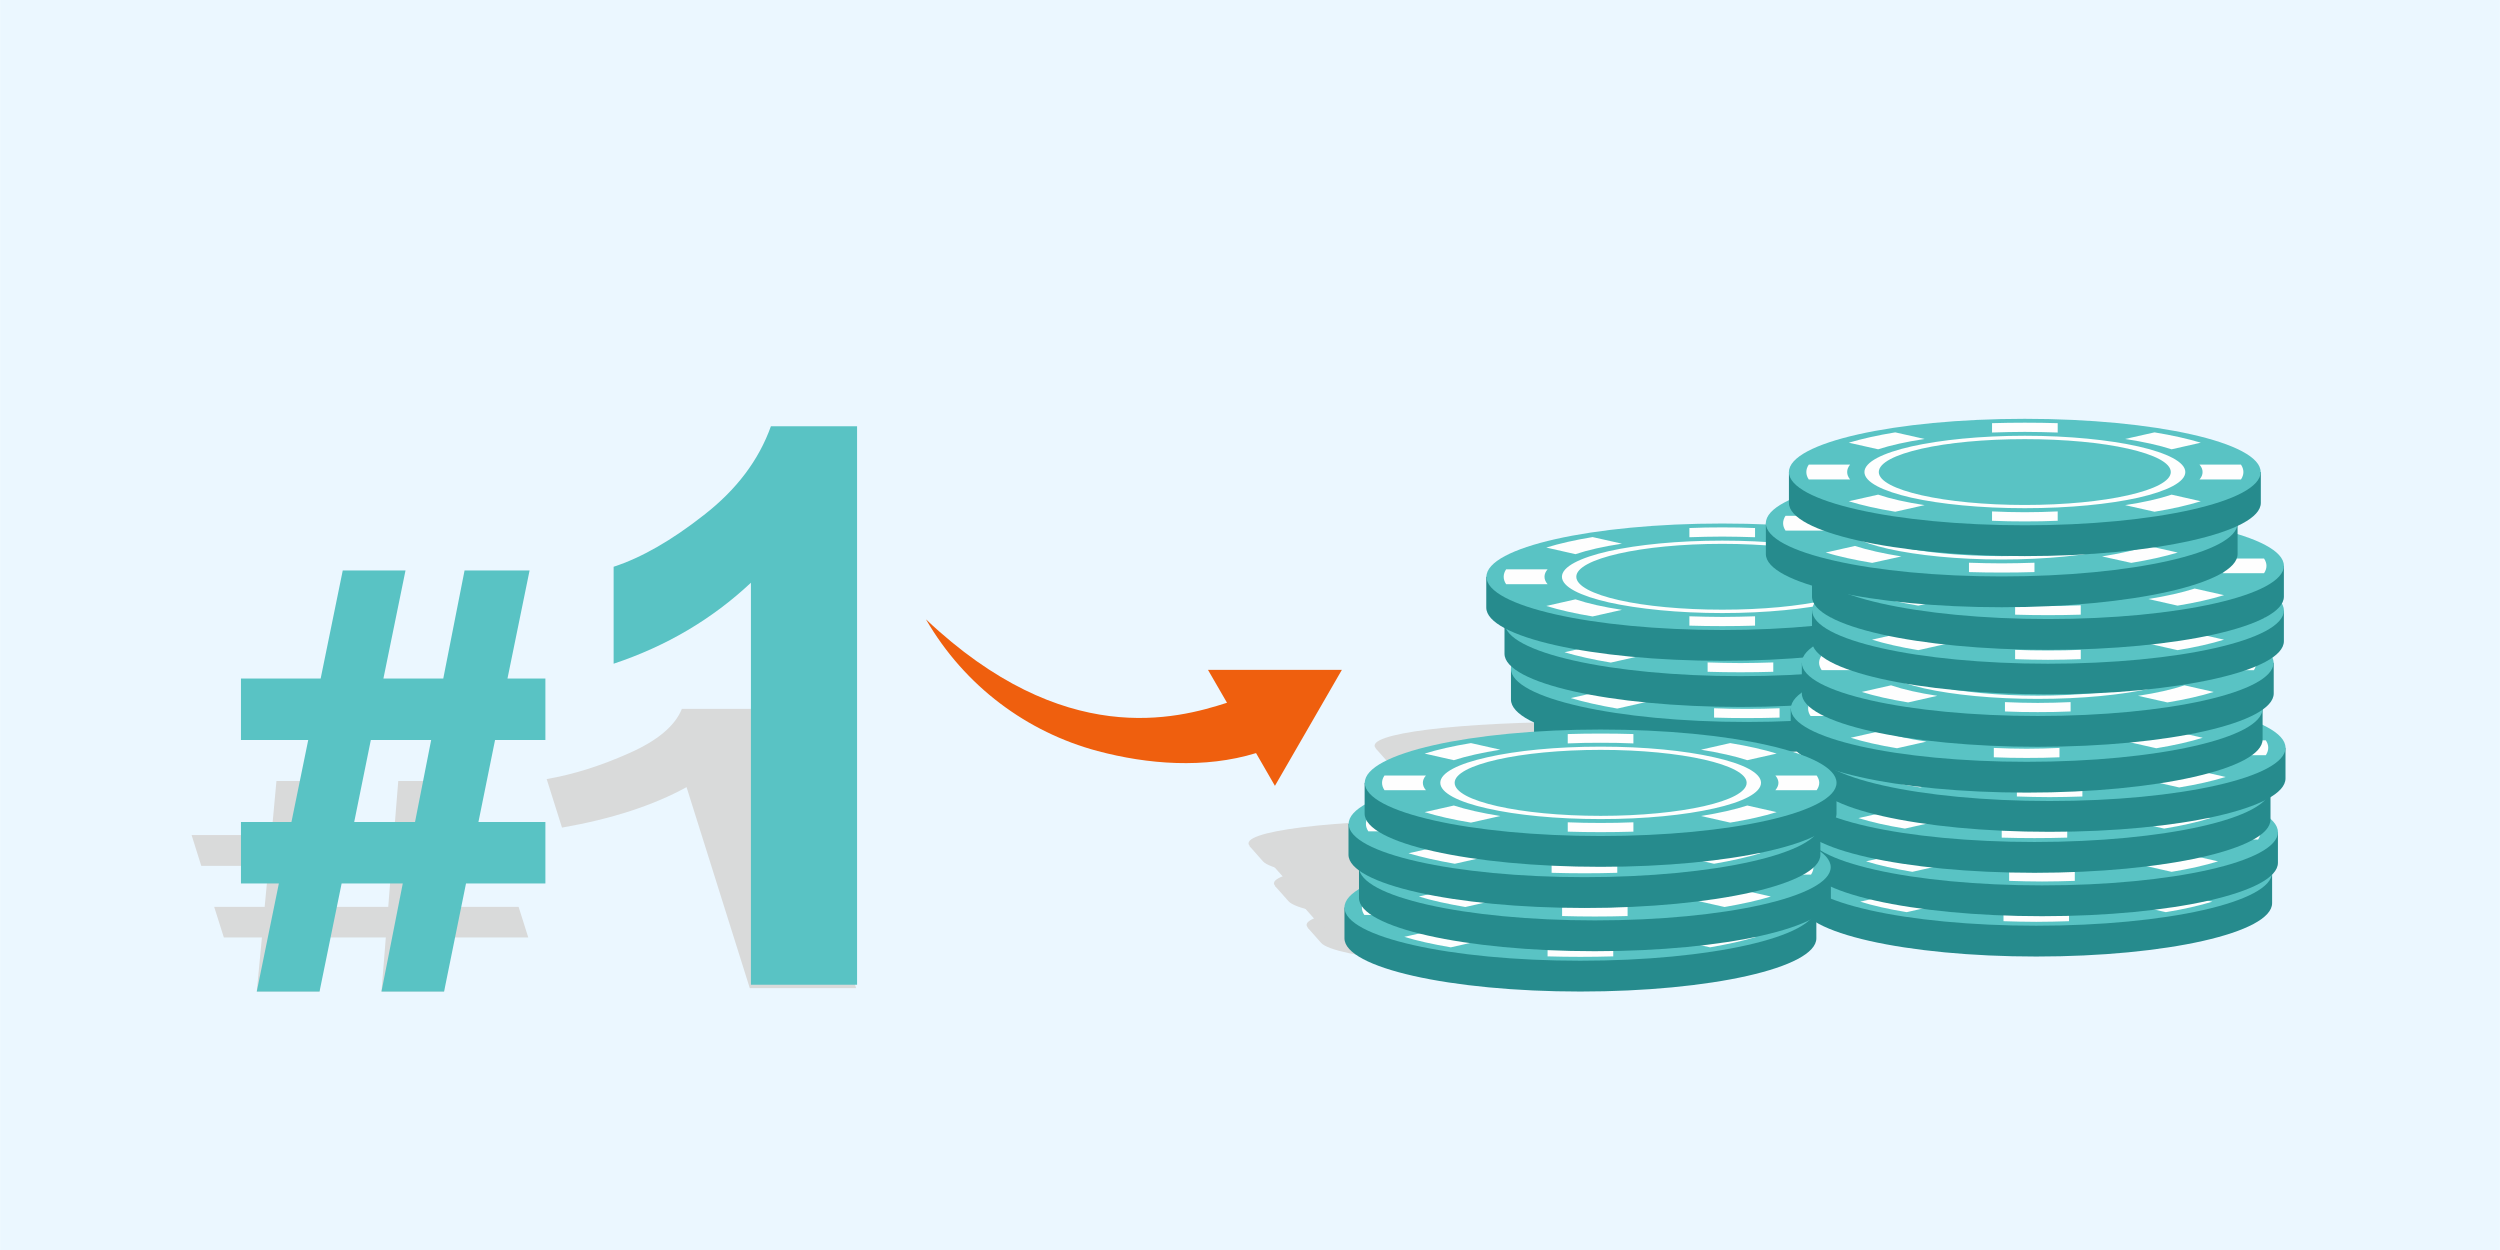 <?xml version="1.0" encoding="UTF-8"?>
<!DOCTYPE svg PUBLIC "-//W3C//DTD SVG 1.1//EN" "http://www.w3.org/Graphics/SVG/1.1/DTD/svg11.dtd">
<!-- Creator: CorelDRAW X7 -->
<svg xmlns="http://www.w3.org/2000/svg" xml:space="preserve" width="154.953mm" height="77.476mm" version="1.1" style="shape-rendering:geometricPrecision; text-rendering:geometricPrecision; image-rendering:optimizeQuality; fill-rule:evenodd; clip-rule:evenodd"
viewBox="0 0 15495 7748"
 xmlns:xlink="http://www.w3.org/1999/xlink">
 <defs>
  <style type="text/css">
   <![CDATA[
    .fil6 {fill:#FEFEFE}
    .fil1 {fill:#D9DADA}
    .fil4 {fill:#268B8D}
    .fil5 {fill:#59C3C4}
    .fil0 {fill:#EBF7FF}
    .fil7 {fill:#FEFEFE;fill-rule:nonzero}
    .fil3 {fill:#D9DADA;fill-rule:nonzero}
    .fil2 {fill:#EF5F0E;fill-rule:nonzero}
   ]]>
  </style>
 </defs>
 <g id="Layer_x0020_1">
  <g id="_1024499408">
   <rect class="fil0" width="15495" height="7748"/>
   <path class="fil1" d="M1623 5811l-236 0 -60 -190 313 0 24 -254 -417 0 -60 -191 495 0 31 -335 389 0 -31 335 370 0 27 -335 403 0 -31 335 234 0 60 191 -311 0 -23 254 414 0 60 190 -492 0 -30 335 -388 0 27 -335 -379 0 -32 335 -389 0 32 -335zm430 -444l-24 254 377 0 20 -254 -373 0zm3253 758l-659 0 -392 -1246c-205,113 -463,197 -772,251l-95 -301c163,-28 333,-81 510,-160 177,-78 286,-170 328,-275l534 0 546 1731z"/>
   <path class="fil2" d="M7902 4871l-117 -203c-319,98 -671,70 -983,-13 -433,-116 -821,-398 -1063,-816 856,809 1555,617 1866,517l-118 -204 830 0c-139,240 -275,477 -415,719z"/>
   <g>
    <g>
     <path class="fil1" d="M13855 5531l83 95c80,91 -509,164 -1317,164 -808,0 -1527,-73 -1607,-164l-84 -95 58 0c237,69 843,119 1509,119 665,0 1183,-50 1300,-119l58 0z"/>
     <g>
      <circle class="fil1" transform="matrix(0.891 -0 0.088 0.1 12392.2 5531.31)" r="1640"/>
      <path class="fil1" d="M12463 5381l25 29c-67,-2 -136,-2 -205,-2 -69,0 -137,0 -202,2l-25 -29c65,-1 133,-2 202,-2 69,0 137,1 205,2zm624 28c118,9 225,20 317,32l-164 20c-88,-12 -196,-23 -316,-32l163 -20zm625 99c16,8 28,16 35,23 7,8 8,16 5,23l-257 0c6,-7 6,-15 -1,-23 -7,-7 -20,-15 -39,-23l257 0zm-149 114c-70,12 -158,23 -259,32l-200 -21c105,-8 193,-19 259,-32l200 21zm-835 60c-65,1 -132,2 -201,2 -70,0 -138,-1 -205,-2l-26 -29c67,1 136,2 205,2 70,0 137,-1 202,-2l25 29zm-1031 -28c-118,-9 -224,-20 -316,-32l163 -21c89,13 196,24 316,32l-163 21zm-624 -100c-17,-7 -29,-15 -36,-23 -6,-7 -8,-15 -5,-23l257 0c-6,8 -5,16 1,23 7,8 21,16 39,23l-256 0zm149 -113c70,-12 157,-23 259,-32l199 20c-105,9 -193,20 -259,32l-199 -20z"/>
      <path class="fil3" d="M12294 5420c274,0 534,12 731,32 198,21 334,48 361,79 28,31 -59,59 -221,79 -162,20 -400,33 -674,33 -275,0 -534,-13 -732,-33 -198,-20 -334,-48 -361,-79 -27,-31 60,-58 222,-79 162,-20 399,-32 674,-32zm675 39c-180,-18 -417,-29 -667,-29 -249,0 -466,11 -613,29 -148,19 -227,44 -202,72 25,28 149,54 329,72 180,19 416,30 666,30 250,0 466,-11 614,-30 147,-18 226,-44 201,-72 -25,-28 -148,-53 -328,-72z"/>
     </g>
    </g>
    <g>
     <path class="fil1" d="M13781 5407l83 95c80,91 -510,164 -1317,164 -808,0 -1528,-73 -1608,-164l-83 -95 58 0c237,68 843,118 1509,118 665,0 1183,-50 1299,-118l59 0z"/>
     <g>
      <circle class="fil1" transform="matrix(0.891 -0 0.088 0.1 12318.1 5406.92)" r="1640"/>
      <path class="fil1" d="M12389 5256l25 29c-67,-1 -136,-2 -205,-2 -70,0 -137,1 -202,2l-25 -29c65,-1 133,-1 202,-1 69,0 137,0 205,1zm624 28c118,9 225,20 316,33l-163 20c-88,-13 -196,-24 -316,-32l163 -21zm625 100c16,8 28,15 35,23 7,8 8,15 5,23l-257 0c6,-8 6,-15 -1,-23 -7,-8 -20,-16 -39,-23l257 0zm-149 113c-70,12 -158,23 -259,32l-200 -20c105,-9 193,-20 259,-32l200 20zm-835 60c-65,2 -132,2 -202,2 -69,0 -137,0 -204,-2l-26 -28c67,1 136,2 205,2 70,0 137,-1 202,-2l25 28zm-1031 -28c-118,-9 -224,-20 -316,-32l163 -20c89,12 196,23 316,32l-163 20zm-624 -99c-17,-8 -29,-15 -36,-23 -7,-8 -8,-15 -5,-23l257 0c-6,7 -6,15 1,23 7,8 20,15 39,23l-256 0zm148 -113c71,-13 158,-24 260,-33l199 21c-105,8 -193,19 -259,32l-200 -20z"/>
      <path class="fil3" d="M12220 5295c274,0 534,13 731,33 198,20 334,48 361,79 27,31 -59,59 -221,79 -162,20 -400,33 -674,33 -275,0 -534,-13 -732,-33 -198,-20 -334,-48 -361,-79 -27,-31 59,-59 221,-79 163,-20 400,-33 675,-33zm675 40c-180,-18 -417,-30 -667,-30 -250,0 -466,12 -613,30 -148,18 -227,44 -202,72 25,28 149,53 329,72 180,18 416,30 666,30 250,0 466,-12 613,-30 148,-19 227,-44 202,-72 -25,-28 -148,-54 -328,-72z"/>
     </g>
    </g>
    <g>
     <path class="fil1" d="M13616 5274l84 94c80,91 -510,165 -1317,165 -808,0 -1528,-74 -1608,-165l-84 -94 59 0c237,68 843,118 1508,118 666,0 1184,-50 1300,-118l58 0z"/>
     <g>
      <circle class="fil1" transform="matrix(0.891 -0 0.088 0.1 12153.9 5273.51)" r="1640"/>
      <path class="fil1" d="M12224 5123l26 29c-67,-2 -136,-2 -205,-2 -70,0 -137,0 -202,2l-25 -29c65,-1 132,-2 202,-2 69,0 137,1 204,2zm625 28c118,9 224,20 316,32l-163 21c-89,-13 -196,-24 -316,-33l163 -20zm624 100c17,7 29,15 36,23 7,7 8,15 5,22l-257 0c6,-7 6,-15 -1,-22 -7,-8 -20,-16 -39,-23l256 0zm-148 113c-71,12 -158,23 -260,32l-199 -20c105,-9 193,-20 259,-33l200 21zm-835 60c-65,1 -133,2 -202,2 -69,0 -137,-1 -205,-2l-25 -29c67,2 136,2 205,2 70,0 137,0 202,-2l25 29zm-1031 -28c-118,-9 -225,-20 -316,-32l163 -21c88,13 196,24 316,33l-163 20zm-625 -100c-16,-7 -28,-15 -35,-22 -7,-8 -8,-16 -5,-23l257 0c-6,7 -6,15 1,23 7,7 20,15 39,22l-257 0zm149 -113c70,-12 158,-23 259,-32l200 20c-105,9 -193,20 -259,33l-200 -21z"/>
      <path class="fil3" d="M12055 5162c275,0 534,12 732,33 198,20 334,48 361,79 27,30 -59,58 -221,78 -163,21 -400,33 -675,33 -274,0 -534,-12 -731,-33 -198,-20 -334,-48 -361,-78 -27,-31 59,-59 221,-79 162,-21 400,-33 674,-33zm675 40c-180,-19 -416,-30 -666,-30 -250,0 -466,11 -613,30 -148,18 -227,43 -202,72 25,28 148,53 328,71 180,19 417,30 667,30 250,0 466,-11 613,-30 148,-18 227,-43 202,-71 -25,-29 -149,-54 -329,-72z"/>
     </g>
    </g>
    <g>
     <path class="fil1" d="M13598 5147l84 95c80,90 -510,164 -1317,164 -808,0 -1528,-74 -1608,-164l-83 -95 58 0c237,68 843,118 1508,118 666,0 1184,-50 1300,-118l58 0z"/>
     <g>
      <circle class="fil1" transform="matrix(0.891 -0 0.088 0.1 12136 5146.78)" r="1640"/>
      <path class="fil1" d="M12206 4996l26 29c-67,-1 -136,-2 -205,-2 -70,0 -137,1 -202,2l-25 -29c65,-1 133,-1 202,-1 69,0 137,0 204,1zm625 28c118,9 225,20 316,33l-163 20c-89,-13 -196,-24 -316,-32l163 -21zm624 100c17,7 29,15 36,23 7,8 8,15 5,23l-257 0c6,-8 6,-15 -1,-23 -7,-8 -20,-16 -39,-23l256 0zm-148 113c-70,12 -158,23 -259,32l-200 -20c105,-9 193,-20 259,-32l200 20zm-835 60c-65,1 -133,2 -202,2 -69,0 -137,-1 -205,-2l-25 -29c67,2 136,3 205,3 70,0 137,-1 202,-3l25 29zm-1031 -28c-118,-9 -225,-20 -316,-32l163 -20c88,12 196,23 316,32l-163 20zm-625 -99c-16,-8 -28,-15 -35,-23 -7,-8 -8,-16 -5,-23l257 0c-6,7 -6,15 1,23 7,8 20,15 39,23l-257 0zm149 -113c70,-13 158,-24 259,-33l200 21c-105,8 -193,19 -259,32l-200 -20z"/>
      <path class="fil3" d="M12037 5035c275,0 534,13 732,33 198,20 334,48 361,79 27,31 -59,59 -221,79 -162,20 -400,32 -674,32 -275,0 -535,-12 -732,-32 -198,-20 -334,-48 -361,-79 -27,-31 59,-59 221,-79 162,-20 400,-33 674,-33zm675 40c-180,-19 -416,-30 -666,-30 -250,0 -466,11 -613,30 -148,18 -227,44 -202,72 25,28 148,53 328,72 180,18 417,29 667,29 250,0 466,-11 613,-29 148,-19 227,-44 202,-72 -25,-28 -149,-54 -329,-72z"/>
     </g>
    </g>
    <g>
     <path class="fil1" d="M13350 5026l83 95c80,91 -510,164 -1317,164 -808,0 -1528,-73 -1608,-164l-83 -95 58 0c237,68 843,118 1509,118 665,0 1183,-50 1299,-118l59 0z"/>
     <g>
      <circle class="fil1" transform="matrix(0.891 -0 0.088 0.1 11887.1 5025.97)" r="1640"/>
      <path class="fil1" d="M11958 4875l25 29c-67,-1 -136,-2 -205,-2 -70,0 -137,1 -202,2l-25 -29c65,-1 133,-1 202,-1 69,0 137,0 205,1zm624 28c118,10 225,20 316,33l-163 20c-88,-13 -196,-24 -316,-32l163 -21zm625 100c16,8 28,15 35,23 7,8 8,15 5,23l-257 0c6,-8 6,-15 -1,-23 -7,-8 -20,-15 -39,-23l257 0zm-149 113c-70,13 -158,23 -259,33l-200 -21c105,-9 193,-19 259,-32l200 20zm-835 60c-65,2 -132,2 -202,2 -69,0 -137,0 -204,-2l-26 -28c67,1 136,2 205,2 70,0 137,-1 202,-2l25 28zm-1031 -27c-118,-10 -224,-20 -316,-33l163 -20c89,13 196,23 316,32l-163 21zm-624 -100c-17,-8 -29,-15 -36,-23 -7,-8 -8,-15 -5,-23l257 0c-6,8 -6,15 1,23 7,8 20,15 39,23l-256 0zm148 -113c70,-13 158,-23 260,-33l199 21c-105,8 -193,19 -259,32l-200 -20z"/>
      <path class="fil3" d="M11789 4914c274,0 534,13 731,33 198,20 334,48 361,79 27,31 -59,59 -221,79 -162,20 -400,33 -674,33 -275,0 -534,-13 -732,-33 -198,-20 -334,-48 -361,-79 -27,-31 59,-59 221,-79 162,-20 400,-33 675,-33zm675 40c-180,-18 -417,-30 -667,-30 -250,0 -466,12 -613,30 -148,18 -227,44 -202,72 25,28 149,53 329,72 180,18 416,30 666,30 250,0 466,-12 613,-30 148,-19 227,-44 202,-72 -25,-28 -148,-54 -328,-72z"/>
     </g>
    </g>
    <g>
     <path class="fil1" d="M13293 4885l84 95c80,90 -510,164 -1318,164 -807,0 -1527,-74 -1607,-164l-84 -95 58 0c238,68 844,118 1509,118 666,0 1184,-50 1300,-118l58 0z"/>
     <g>
      <circle class="fil1" transform="matrix(0.891 -0 0.088 0.1 11830.8 4884.64)" r="1640"/>
      <path class="fil1" d="M11901 4734l26 29c-67,-1 -136,-2 -205,-2 -70,0 -137,1 -202,2l-25 -29c65,-1 132,-2 201,-2 70,0 138,1 205,2zm625 28c118,9 224,20 316,32l-163 21c-89,-13 -196,-24 -316,-33l163 -20zm624 100c17,7 29,15 36,23 6,7 8,15 5,22l-257 0c6,-7 5,-15 -1,-22 -7,-8 -21,-16 -39,-23l256 0zm-149 113c-70,12 -157,23 -259,32l-199 -20c105,-9 193,-20 259,-32l199 20zm-834 60c-65,1 -133,2 -202,2 -69,0 -137,-1 -205,-2l-25 -29c67,2 136,2 205,2 69,0 137,0 201,-2l26 29zm-1031 -28c-118,-9 -225,-20 -317,-32l164 -20c88,12 196,23 316,32l-163 20zm-625 -100c-16,-7 -28,-15 -35,-22 -7,-8 -8,-16 -5,-23l257 0c-6,7 -6,15 1,23 7,7 20,15 39,22l-257 0zm149 -113c70,-12 158,-23 259,-32l200 20c-105,9 -193,20 -259,33l-200 -21z"/>
      <path class="fil3" d="M11732 4773c275,0 534,12 732,33 198,20 334,48 361,79 27,30 -60,58 -222,79 -162,20 -399,32 -674,32 -274,0 -534,-12 -731,-32 -198,-21 -334,-49 -361,-79 -28,-31 59,-59 221,-79 162,-21 400,-33 674,-33zm675 40c-180,-19 -416,-30 -666,-30 -250,0 -466,11 -614,30 -147,18 -226,44 -201,72 25,28 148,53 328,72 180,18 417,29 666,29 250,0 467,-11 614,-29 148,-19 227,-44 202,-72 -25,-28 -149,-54 -329,-72z"/>
     </g>
    </g>
    <g>
     <path class="fil1" d="M13214 4723l84 95c80,91 -510,164 -1317,164 -808,0 -1528,-73 -1608,-164l-84 -95 58 0c238,69 844,119 1509,119 666,0 1184,-50 1300,-119l58 0z"/>
     <g>
      <circle class="fil1" transform="matrix(0.891 -0 0.088 0.1 11751.8 4723.34)" r="1640"/>
      <path class="fil1" d="M11822 4573l26 29c-67,-2 -136,-2 -205,-2 -70,0 -137,0 -202,2l-25 -29c65,-1 132,-2 201,-2 70,0 138,1 205,2zm625 28c118,9 224,20 316,32l-163 20c-89,-12 -196,-23 -316,-32l163 -20zm624 99c17,8 29,16 36,23 7,8 8,16 5,23l-257 0c6,-7 6,-15 -1,-23 -7,-7 -20,-15 -39,-23l256 0zm-149 114c-70,12 -157,23 -259,32l-199 -20c105,-9 193,-20 259,-33l199 21zm-834 60c-65,1 -133,2 -202,2 -69,0 -137,-1 -205,-2l-25 -29c67,1 136,2 205,2 70,0 137,-1 202,-2l25 29zm-1031 -28c-118,-9 -225,-20 -316,-32l163 -21c88,13 196,24 316,33l-163 20zm-625 -100c-16,-7 -28,-15 -35,-23 -7,-7 -8,-15 -5,-23l257 0c-6,8 -6,16 1,23 7,8 20,16 39,23l-257 0zm149 -113c70,-12 158,-23 259,-32l200 20c-105,9 -193,20 -259,32l-200 -20z"/>
      <path class="fil3" d="M11653 4612c275,0 534,12 732,32 198,21 334,49 361,79 27,31 -59,59 -222,79 -162,21 -399,33 -674,33 -274,0 -534,-12 -731,-33 -198,-20 -334,-48 -361,-79 -28,-30 59,-58 221,-79 162,-20 400,-32 674,-32zm675 39c-180,-18 -416,-29 -666,-29 -250,0 -466,11 -614,29 -147,19 -226,44 -201,72 25,28 148,54 328,72 180,19 417,30 667,30 249,0 466,-11 613,-30 148,-18 227,-44 202,-72 -25,-28 -149,-53 -329,-72z"/>
     </g>
    </g>
    <g>
     <path class="fil1" d="M13093 4586l84 95c80,91 -510,164 -1318,164 -807,0 -1527,-73 -1607,-164l-84 -95 58 0c238,68 843,118 1509,118 666,0 1183,-50 1300,-118l58 0z"/>
     <g>
      <circle class="fil1" transform="matrix(0.891 -0 0.088 0.1 11630.6 4585.97)" r="1640"/>
      <path class="fil1" d="M11701 4435l26 29c-68,-1 -136,-2 -206,-2 -69,0 -136,1 -201,2l-26 -29c66,-1 133,-1 202,-1 69,0 138,0 205,1zm625 28c118,10 224,20 316,33l-164 20c-88,-13 -195,-24 -316,-32l164 -21zm624 100c17,8 29,15 35,23 7,8 9,15 5,23l-256 0c6,-8 5,-15 -2,-23 -6,-8 -20,-15 -39,-23l257 0zm-149 113c-70,13 -157,23 -259,33l-199 -21c105,-9 193,-19 259,-32l199 20zm-834 60c-66,2 -133,2 -202,2 -69,0 -138,0 -205,-2l-25 -28c67,1 135,2 205,2 69,0 137,-1 201,-2l26 28zm-1032 -27c-117,-10 -224,-20 -316,-33l164 -20c88,13 195,23 316,32l-164 21zm-624 -100c-16,-8 -28,-15 -35,-23 -7,-8 -9,-15 -5,-23l256 0c-5,8 -5,15 2,23 7,8 20,15 39,23l-257 0zm149 -113c70,-13 157,-23 259,-33l199 21c-105,8 -193,19 -259,32l-199 -20z"/>
      <path class="fil3" d="M11532 4474c275,0 534,13 732,33 198,20 334,48 361,79 27,31 -60,59 -222,79 -162,20 -399,33 -674,33 -274,0 -534,-13 -732,-33 -197,-20 -333,-48 -361,-79 -27,-31 60,-59 222,-79 162,-20 400,-33 674,-33zm675 40c-180,-18 -416,-30 -666,-30 -250,0 -466,12 -614,30 -147,18 -226,44 -201,72 24,28 148,53 328,72 180,18 416,30 666,30 250,0 466,-12 614,-30 147,-19 226,-44 202,-72 -25,-28 -149,-54 -329,-72z"/>
     </g>
    </g>
    <g>
     <path class="fil1" d="M12690 4454l84 95c80,91 -510,165 -1317,165 -808,0 -1528,-74 -1608,-165l-84 -95 59 0c237,69 843,119 1508,119 666,0 1184,-50 1300,-119l58 0z"/>
     <g>
      <circle class="fil1" transform="matrix(0.891 -0 0.088 0.1 11227.9 4454.46)" r="1640"/>
      <path class="fil1" d="M11298 4304l26 29c-67,-2 -136,-2 -205,-2 -70,0 -137,0 -202,2l-25 -29c65,-1 132,-2 202,-2 69,0 137,1 204,2zm625 28c118,9 224,20 316,32l-163 21c-89,-13 -196,-24 -316,-33l163 -20zm624 100c17,7 29,15 36,22 7,8 8,16 5,23l-257 0c6,-7 6,-15 -1,-23 -7,-7 -20,-15 -39,-22l256 0zm-148 113c-71,12 -158,23 -260,32l-199 -20c105,-9 193,-20 259,-33l200 21zm-835 60c-65,1 -133,2 -202,2 -69,0 -137,-1 -205,-2l-25 -29c67,2 136,2 205,2 70,0 137,0 202,-2l25 29zm-1031 -28c-118,-9 -225,-20 -316,-32l163 -21c88,13 196,24 316,33l-163 20zm-625 -100c-16,-7 -28,-15 -35,-23 -7,-7 -8,-15 -5,-22l257 0c-6,7 -6,15 1,22 7,8 20,16 39,23l-257 0zm149 -113c70,-12 158,-23 259,-32l200 20c-105,9 -193,20 -259,33l-200 -21z"/>
      <path class="fil3" d="M11129 4343c275,0 534,12 732,32 198,21 334,49 361,79 27,31 -59,59 -221,79 -163,21 -400,33 -675,33 -274,0 -534,-12 -731,-33 -198,-20 -334,-48 -361,-79 -27,-30 59,-58 221,-79 162,-20 400,-32 674,-32zm675 40c-180,-19 -416,-30 -666,-30 -250,0 -466,11 -613,30 -148,18 -227,43 -202,71 25,29 148,54 328,72 180,19 417,30 667,30 250,0 466,-11 613,-30 148,-18 227,-43 202,-72 -25,-28 -149,-53 -329,-71z"/>
     </g>
    </g>
    <g>
     <path class="fil1" d="M12695 4297l83 95c80,90 -509,164 -1317,164 -808,0 -1528,-74 -1608,-164l-83 -95 58 0c237,68 843,118 1509,118 665,0 1183,-50 1299,-118l59 0z"/>
     <g>
      <circle class="fil1" transform="matrix(0.891 -0 0.088 0.1 11232.1 4296.63)" r="1640"/>
      <path class="fil1" d="M11303 4146l25 29c-67,-1 -136,-2 -205,-2 -70,0 -137,1 -202,2l-25 -29c65,-1 133,-2 202,-2 69,0 137,1 205,2zm624 28c118,9 225,20 316,32l-163 21c-88,-13 -196,-24 -316,-33l163 -20zm625 100c16,7 28,15 35,23 7,7 8,15 5,22l-257 0c6,-7 6,-15 -1,-22 -7,-8 -20,-16 -39,-23l257 0zm-149 113c-70,12 -158,23 -259,32l-200 -20c105,-9 193,-20 259,-32l200 20zm-835 60c-65,1 -132,2 -202,2 -69,0 -137,-1 -204,-2l-26 -29c67,2 136,2 205,2 70,0 137,0 202,-2l25 29zm-1031 -28c-118,-9 -224,-20 -316,-32l163 -20c89,12 196,23 316,32l-163 20zm-624 -100c-17,-7 -29,-15 -36,-22 -7,-8 -8,-16 -5,-23l257 0c-6,7 -6,15 1,23 7,7 20,15 39,22l-256 0zm149 -113c70,-12 157,-23 259,-32l199 20c-105,9 -193,20 -259,33l-199 -21z"/>
      <path class="fil3" d="M11134 4185c274,0 534,12 731,33 198,20 334,48 361,79 27,30 -59,58 -221,79 -162,20 -400,32 -674,32 -275,0 -534,-12 -732,-32 -198,-21 -334,-49 -361,-79 -27,-31 59,-59 221,-79 163,-21 400,-33 675,-33zm675 40c-180,-19 -417,-30 -667,-30 -250,0 -466,11 -613,30 -148,18 -227,44 -202,72 25,28 149,53 329,72 180,18 416,29 666,29 250,0 466,-11 613,-29 148,-19 227,-44 202,-72 -25,-28 -148,-54 -328,-72z"/>
     </g>
    </g>
    <g>
     <g>
      <path class="fil1" d="M9061 5285l84 94c80,91 800,165 1607,165 808,0 1398,-74 1318,-165l-84 -94 -58 0c-117,68 -634,118 -1300,118 -666,0 -1271,-50 -1509,-118l-58 0z"/>
      <g>
       <circle class="fil1" transform="matrix(-0.891 -0 0.088 0.1 10523.6 5284.6)" r="1640"/>
       <path class="fil1" d="M10187 5134l26 29c65,-1 132,-2 201,-2 70,0 138,1 206,2l-26 -29c-67,-1 -136,-2 -205,-2 -69,0 -136,1 -202,2zm-575 28c-102,9 -189,20 -259,32l199 21c66,-13 154,-24 259,-33l-199 -20zm-448 100c-4,7 -2,15 5,23 7,7 19,15 35,22l257 0c-19,-7 -32,-15 -39,-22 -7,-8 -7,-16 -2,-23l-256 0zm348 113c92,12 199,23 316,32l164 -20c-121,-9 -228,-20 -316,-33l-164 21zm941 60c67,1 136,2 205,2 69,0 136,-1 202,-2l-26 -29c-64,2 -132,2 -201,2 -70,0 -138,0 -205,-2l25 29zm982 -28c102,-9 189,-20 259,-32l-199 -21c-66,13 -154,24 -259,33l199 20zm448 -100c4,-7 2,-15 -5,-22 -6,-8 -18,-16 -35,-23l-257 0c19,7 33,15 39,23 7,7 8,15 2,22l256 0zm-348 -113c-92,-12 -199,-23 -316,-32l-164 20c121,9 228,20 316,33l164 -21z"/>
       <path class="fil3" d="M10425 5173c-274,0 -512,12 -674,33 -162,20 -249,48 -222,79 28,30 164,58 361,79 198,20 458,32 732,32 275,0 512,-12 674,-32 162,-21 249,-49 222,-79 -27,-31 -163,-59 -361,-79 -198,-21 -457,-33 -732,-33zm-605 40c148,-19 364,-30 614,-30 250,0 486,11 666,30 180,18 304,44 329,72 24,28 -55,53 -202,71 -148,19 -364,30 -614,30 -250,0 -486,-11 -666,-30 -180,-18 -304,-43 -328,-71 -25,-28 54,-54 201,-72z"/>
      </g>
     </g>
     <g>
      <path class="fil1" d="M9063 5160l83 95c81,91 800,164 1608,164 808,0 1397,-73 1317,-164l-83 -95 -58 0c-117,69 -635,119 -1300,119 -666,0 -1272,-50 -1509,-119l-58 0z"/>
      <g>
       <circle class="fil1" transform="matrix(-0.891 -0 0.088 0.1 10525.1 5160.21)" r="1640"/>
       <path class="fil1" d="M10189 5010l25 29c65,-2 132,-3 202,-3 69,0 138,1 205,3l-25 -29c-68,-1 -136,-2 -205,-2 -69,0 -137,1 -202,2zm-575 28c-102,9 -189,20 -259,32l199 20c66,-12 154,-23 259,-32l-199 -20zm-449 99c-3,8 -2,15 5,23 7,8 19,16 36,23l256 0c-19,-7 -32,-15 -39,-23 -7,-8 -7,-15 -1,-23l-257 0zm349 113c92,13 198,24 316,33l163 -21c-120,-8 -227,-19 -316,-32l-163 20zm941 61c67,1 135,1 204,1 70,0 137,0 202,-1l-25 -29c-65,1 -132,2 -202,2 -69,0 -138,-1 -205,-2l26 29zm982 -28c101,-9 189,-20 259,-33l-200 -20c-66,13 -154,24 -259,32l200 21zm448 -100c3,-7 2,-15 -5,-23 -7,-8 -19,-15 -35,-23l-257 0c19,8 32,15 39,23 7,8 7,16 1,23l257 0zm-349 -113c-91,-12 -198,-23 -316,-32l-163 20c120,9 228,20 316,32l163 -20z"/>
       <path class="fil3" d="M10427 5049c-275,0 -512,12 -674,32 -163,20 -249,48 -222,79 27,31 163,59 361,79 198,20 457,33 732,33 274,0 512,-13 674,-33 162,-20 248,-48 221,-79 -27,-31 -163,-59 -361,-79 -197,-20 -457,-32 -731,-32zm-605 39c147,-18 364,-29 613,-29 250,0 487,11 667,29 180,19 303,44 328,72 25,28 -54,54 -201,72 -148,19 -364,30 -614,30 -250,0 -486,-11 -666,-30 -180,-18 -304,-44 -329,-72 -25,-28 54,-53 202,-72z"/>
      </g>
     </g>
     <g>
      <path class="fil1" d="M9105 5027l84 95c80,90 799,164 1607,164 808,0 1397,-74 1317,-164l-83 -95 -58 0c-117,68 -635,118 -1300,118 -666,0 -1272,-50 -1509,-118l-58 0z"/>
      <g>
       <circle class="fil1" transform="matrix(-0.891 -0 0.088 0.1 10567.2 5026.8)" r="1640"/>
       <path class="fil1" d="M10231 4876l26 29c64,-1 132,-2 201,-2 69,0 138,1 205,2l-25 -29c-68,-1 -136,-1 -205,-1 -69,0 -137,0 -202,1zm-575 28c-102,9 -189,20 -259,33l199 20c66,-13 154,-24 259,-32l-199 -21zm-449 100c-3,7 -1,15 5,23 7,8 19,15 36,23l256 0c-18,-8 -32,-15 -39,-23 -6,-8 -7,-16 -1,-23l-257 0zm349 113c92,12 198,23 316,32l163 -20c-120,-9 -227,-20 -316,-32l-163 20zm941 60c67,1 135,2 205,2 69,0 136,-1 201,-2l-25 -29c-65,2 -132,3 -202,3 -69,0 -138,-1 -205,-3l26 29zm982 -28c101,-9 189,-20 259,-32l-200 -20c-66,12 -154,23 -259,32l200 20zm448 -99c3,-8 2,-15 -5,-23 -7,-8 -19,-16 -35,-23l-257 0c19,7 32,15 39,23 7,8 7,15 1,23l257 0zm-348 -113c-92,-13 -199,-24 -317,-33l-163 21c120,8 228,19 316,32l164 -20z"/>
       <path class="fil3" d="M10469 4915c-275,0 -512,13 -674,33 -162,20 -249,48 -222,79 27,31 163,59 361,79 198,20 457,32 732,32 274,0 512,-12 674,-32 162,-20 249,-48 221,-79 -27,-31 -163,-59 -361,-79 -197,-20 -457,-33 -731,-33zm-605 40c147,-18 364,-30 614,-30 249,0 486,12 666,30 180,18 303,44 328,72 25,28 -54,53 -201,72 -148,18 -364,29 -614,29 -250,0 -486,-11 -666,-29 -180,-19 -304,-44 -329,-72 -25,-28 54,-54 202,-72z"/>
      </g>
     </g>
     <g>
      <path class="fil1" d="M8940 4900l83 95c80,91 800,164 1608,164 807,0 1397,-73 1317,-164l-84 -95 -58 0c-116,68 -634,118 -1300,118 -665,0 -1271,-50 -1508,-118l-58 0z"/>
      <g>
       <circle class="fil1" transform="matrix(-0.891 -0 0.088 0.1 10402 4900.07)" r="1640"/>
       <path class="fil1" d="M10066 4750l25 28c65,-1 132,-2 202,-2 69,0 138,1 205,2l-25 -28c-68,-2 -136,-2 -205,-2 -69,0 -137,0 -202,2zm-576 28c-101,9 -189,19 -259,32l200 20c66,-12 154,-23 259,-32l-200 -20zm-448 99c-3,8 -2,15 5,23 7,8 19,15 36,23l256 0c-19,-7 -32,-15 -39,-23 -7,-8 -7,-15 -1,-23l-257 0zm349 113c91,13 198,24 316,33l163 -21c-120,-8 -227,-19 -316,-32l-163 20zm940 61c68,1 136,1 205,1 69,0 137,0 202,-1l-25 -29c-65,1 -132,2 -202,2 -69,0 -138,-1 -205,-2l25 29zm983 -28c101,-9 189,-20 259,-33l-200 -20c-66,13 -154,24 -259,32l200 21zm448 -100c3,-8 2,-15 -5,-23 -7,-8 -19,-15 -36,-23l-256 0c19,8 32,15 39,23 7,8 7,16 1,23l257 0zm-349 -113c-91,-13 -198,-23 -316,-32l-163 20c120,9 227,20 316,32l163 -20z"/>
       <path class="fil3" d="M10303 4788c-274,0 -512,13 -674,33 -162,20 -248,48 -221,79 27,31 163,59 361,79 197,20 457,33 732,33 274,0 512,-13 674,-33 162,-20 248,-48 221,-79 -27,-31 -163,-59 -361,-79 -197,-20 -457,-33 -732,-33zm-604 40c147,-18 363,-30 613,-30 250,0 486,12 666,30 180,19 304,44 329,72 25,28 -54,54 -202,72 -147,18 -363,30 -613,30 -250,0 -486,-12 -666,-30 -180,-18 -304,-44 -329,-72 -25,-28 54,-53 202,-72z"/>
      </g>
     </g>
     <g>
      <path class="fil1" d="M8690 4779l84 95c80,91 799,164 1607,164 808,0 1397,-73 1317,-164l-83 -95 -58 0c-117,69 -635,119 -1300,119 -666,0 -1272,-50 -1509,-119l-58 0z"/>
      <g>
       <circle class="fil1" transform="matrix(-0.891 -0 0.088 0.1 10152.2 4779.26)" r="1640"/>
       <path class="fil1" d="M9816 4629l26 29c64,-2 132,-3 201,-3 69,0 138,1 205,3l-25 -29c-68,-1 -136,-2 -205,-2 -69,0 -137,1 -202,2zm-575 28c-102,9 -189,20 -259,32l199 20c66,-12 154,-23 259,-32l-199 -20zm-449 99c-3,8 -1,15 5,23 7,8 19,16 36,23l256 0c-18,-7 -32,-15 -39,-23 -6,-8 -7,-15 -1,-23l-257 0zm349 114c92,12 198,23 316,32l163 -21c-120,-8 -227,-19 -316,-32l-163 21zm941 60c67,1 135,1 205,1 69,0 136,0 201,-1l-25 -29c-65,1 -132,2 -202,2 -69,0 -138,-1 -205,-2l26 29zm982 -28c101,-9 189,-20 259,-32l-200 -21c-66,13 -154,24 -259,32l200 21zm448 -100c3,-7 2,-15 -5,-23 -7,-8 -19,-15 -35,-23l-257 0c19,8 32,15 39,23 7,8 7,16 1,23l257 0zm-348 -113c-92,-12 -199,-23 -317,-32l-163 20c120,9 228,20 316,32l164 -20z"/>
       <path class="fil3" d="M10054 4668c-275,0 -512,12 -674,32 -162,21 -249,48 -222,79 27,31 163,59 361,79 198,20 457,33 732,33 274,0 512,-13 674,-33 162,-20 249,-48 221,-79 -27,-31 -163,-58 -360,-79 -198,-20 -458,-32 -732,-32zm-605 39c147,-18 364,-29 614,-29 249,0 486,11 666,29 180,19 303,44 328,72 25,28 -54,54 -201,72 -148,19 -364,30 -614,30 -250,0 -486,-11 -666,-30 -180,-18 -304,-44 -329,-72 -25,-28 54,-53 202,-72z"/>
      </g>
     </g>
     <g>
      <path class="fil1" d="M8526 4638l84 95c80,91 799,164 1607,164 808,0 1397,-73 1317,-164l-83 -95 -58 0c-117,68 -635,118 -1300,118 -666,0 -1272,-50 -1509,-118l-58 0z"/>
      <g>
       <circle class="fil1" transform="matrix(-0.891 -0 0.088 0.1 9988.26 4637.93)" r="1640"/>
       <path class="fil1" d="M9652 4487l26 29c64,-1 132,-2 201,-2 70,0 138,1 205,2l-25 -29c-68,-1 -136,-1 -205,-1 -69,0 -137,0 -202,1zm-575 28c-102,9 -189,20 -259,33l199 20c66,-13 154,-24 259,-32l-199 -21zm-449 100c-3,8 -1,15 5,23 7,8 19,15 36,23l256 0c-18,-8 -32,-15 -39,-23 -6,-8 -7,-16 -1,-23l-257 0zm349 113c92,13 198,23 316,32l163 -20c-120,-9 -227,-20 -316,-32l-163 20zm941 60c67,2 135,2 205,2 69,0 136,0 201,-2l-25 -28c-65,1 -132,2 -201,2 -70,0 -139,-1 -206,-2l26 28zm982 -28c101,-9 189,-19 259,-32l-200 -20c-66,12 -154,23 -259,32l200 20zm448 -99c3,-8 2,-15 -5,-23 -7,-8 -19,-15 -35,-23l-257 0c19,7 32,15 39,23 7,8 7,15 1,23l257 0zm-348 -113c-92,-13 -199,-24 -317,-33l-163 21c120,8 228,19 316,32l164 -20z"/>
       <path class="fil3" d="M9890 4526c-275,0 -512,13 -674,33 -162,20 -249,48 -222,79 27,31 163,59 361,79 198,20 457,33 732,33 274,0 512,-13 674,-33 162,-20 249,-48 221,-79 -27,-31 -163,-59 -360,-79 -198,-20 -458,-33 -732,-33zm-605 40c147,-18 364,-30 614,-30 249,0 486,12 666,30 180,18 303,44 328,72 25,28 -54,53 -201,72 -148,18 -364,30 -614,30 -250,0 -486,-12 -666,-30 -180,-19 -304,-44 -329,-72 -24,-28 54,-54 202,-72z"/>
      </g>
     </g>
     <g>
      <g>
       <path class="fil4" d="M9290 5161l0 191c0,182 655,330 1462,330 808,0 1463,-148 1463,-330l0 -191 -58 0c-177,137 -739,238 -1405,238 -665,0 -1227,-101 -1404,-238l-58 0z"/>
       <g>
        <ellipse class="fil5" cx="10752" cy="5161" rx="1462" ry="330"/>
        <path class="fil6" d="M10549 4858l0 58c66,-2 134,-4 203,-4 70,0 138,2 204,4l0 -58c-67,-2 -135,-3 -204,-3 -69,0 -137,1 -203,3zm-600 57c-110,18 -207,40 -288,65l182 40c77,-25 175,-47 287,-64l-181 -41zm-536 200c-10,15 -16,30 -16,46 0,16 6,31 16,46l256 0c-12,-15 -19,-30 -19,-46 0,-16 7,-31 19,-46l-256 0zm248 227c81,25 178,47 288,65l181 -41c-112,-17 -210,-39 -287,-65l-182 41zm888 121c66,3 134,4 203,4 69,0 137,-1 204,-4l0 -58c-66,3 -134,5 -204,5 -69,0 -137,-2 -203,-5l0 58zm1007 -56c109,-18 206,-40 287,-65l-181 -41c-77,26 -175,48 -288,65l182 41zm536 -200c10,-15 15,-30 15,-46 0,-16 -5,-31 -15,-46l-257 0c13,15 19,30 19,46 0,16 -6,31 -19,46l257 0zm-249 -227c-81,-25 -178,-47 -287,-65l-182 41c113,17 211,39 288,64l181 -40z"/>
        <path class="fil7" d="M10752 4936c-274,0 -523,26 -703,66 -180,41 -291,97 -291,159 0,62 111,118 291,159 180,40 429,65 703,65 275,0 523,-25 703,-65 180,-41 291,-97 291,-159 0,-62 -111,-118 -291,-159 -180,-40 -428,-66 -703,-66zm-640 80c164,-37 390,-59 640,-59 250,0 476,22 640,59 164,37 265,88 265,145 0,56 -101,107 -265,144 -164,37 -390,60 -640,60 -250,0 -476,-23 -640,-60 -163,-37 -265,-88 -265,-144 0,-57 102,-108 265,-145z"/>
       </g>
      </g>
      <g>
       <path class="fil4" d="M9401 4911l0 191c0,182 655,330 1463,330 807,0 1462,-148 1462,-330l0 -191 -58 0c-177,137 -739,238 -1404,238 -666,0 -1228,-101 -1405,-238l-58 0z"/>
       <g>
        <ellipse class="fil5" cx="10864" cy="4911" rx="1462" ry="330"/>
        <path class="fil6" d="M10660 4608l0 58c66,-2 134,-4 204,-4 69,0 137,2 203,4l0 -58c-66,-2 -134,-3 -203,-3 -69,0 -137,1 -204,3zm-600 57c-109,18 -206,40 -287,64l181 41c77,-25 175,-47 288,-64l-182 -41zm-536 200c-10,15 -15,30 -15,46 0,16 5,31 15,46l257 0c-13,-15 -19,-30 -19,-46 0,-16 6,-31 19,-46l-257 0zm249 227c81,25 178,47 287,65l182 -41c-113,-17 -211,-39 -288,-65l-181 41zm887 121c67,3 135,4 204,4 69,0 137,-1 203,-4l0 -58c-66,3 -134,5 -203,5 -70,0 -138,-2 -204,-5l0 58zm1007 -56c110,-18 207,-40 288,-65l-182 -41c-77,26 -175,48 -287,65l181 41zm536 -200c10,-15 15,-30 15,-46 0,-16 -5,-31 -15,-46l-256 0c12,15 18,30 18,46 0,16 -6,31 -18,46l256 0zm-248 -228c-81,-24 -178,-46 -288,-64l-181 41c112,17 210,39 287,64l182 -41z"/>
        <path class="fil7" d="M10864 4686c-275,0 -523,26 -703,66 -180,41 -291,97 -291,159 0,62 111,118 291,159 180,40 428,65 703,65 274,0 523,-25 703,-65 179,-41 291,-97 291,-159 0,-62 -112,-118 -291,-159 -180,-40 -429,-66 -703,-66zm-640 80c163,-37 390,-59 640,-59 250,0 476,22 640,59 163,37 265,88 265,145 0,56 -102,107 -265,144 -164,37 -390,60 -640,60 -250,0 -477,-23 -640,-60 -164,-37 -265,-88 -265,-144 0,-57 101,-108 265,-145z"/>
       </g>
      </g>
      <g>
       <path class="fil4" d="M9561 4643l0 190c0,183 655,331 1462,331 808,0 1463,-148 1463,-331l0 -190 -58 0c-177,137 -739,238 -1405,238 -665,0 -1227,-101 -1404,-238l-58 0z"/>
       <g>
        <ellipse class="fil5" cx="11023" cy="4643" rx="1462" ry="330"/>
        <path class="fil6" d="M10820 4340l0 58c66,-3 134,-4 203,-4 70,0 138,1 204,4l0 -58c-67,-2 -134,-3 -204,-3 -69,0 -137,1 -203,3zm-600 56c-110,19 -207,41 -288,65l182 41c77,-25 175,-47 287,-65l-181 -41zm-536 201c-10,15 -15,30 -15,46 0,15 5,31 15,46l256 0c-12,-15 -18,-31 -18,-46 0,-16 6,-31 18,-46l-256 0zm248 227c81,25 178,47 288,65l181 -41c-112,-17 -210,-39 -287,-65l-182 41zm888 121c66,3 134,4 203,4 70,0 137,-1 204,-4l0 -58c-66,3 -134,5 -204,5 -69,0 -137,-2 -203,-5l0 58zm1007 -56c110,-18 207,-40 287,-65l-181 -41c-77,26 -175,48 -288,65l182 41zm536 -200c10,-15 15,-31 15,-46 0,-16 -5,-31 -15,-46l-257 0c13,15 19,30 19,46 0,15 -6,31 -19,46l257 0zm-249 -228c-80,-24 -178,-46 -287,-65l-182 41c113,18 211,40 288,65l181 -41z"/>
        <path class="fil7" d="M11023 4418c-274,0 -523,25 -703,66 -179,41 -291,97 -291,159 0,62 112,118 291,158 180,41 429,66 703,66 275,0 523,-25 703,-66 180,-40 292,-96 292,-158 0,-62 -112,-118 -292,-159 -179,-41 -428,-66 -703,-66zm-639 80c163,-37 390,-60 639,-60 250,0 477,23 640,60 164,37 265,88 265,145 0,56 -101,107 -265,144 -163,37 -390,60 -640,60 -249,0 -476,-23 -639,-60 -164,-37 -266,-88 -266,-144 0,-57 102,-108 266,-145z"/>
       </g>
      </g>
      <g>
       <path class="fil4" d="M9508 4388l0 191c0,182 654,330 1462,330 808,0 1462,-148 1462,-330l0 -191 -58 0c-177,137 -738,238 -1404,238 -666,0 -1227,-101 -1404,-238l-58 0z"/>
       <g>
        <ellipse class="fil5" cx="10970" cy="4388" rx="1462" ry="330"/>
        <path class="fil6" d="M10767 4086l0 57c66,-2 134,-4 203,-4 70,0 138,2 203,4l0 -57c-66,-3 -134,-4 -203,-4 -69,0 -137,1 -203,4zm-600 56c-110,18 -207,40 -288,65l182 41c77,-26 174,-48 287,-65l-181 -41zm-537 200c-10,15 -15,30 -15,46 0,16 5,31 15,46l257 0c-12,-15 -19,-30 -19,-46 0,-16 7,-31 19,-46l-257 0zm249 227c81,25 178,47 288,65l181 -41c-113,-17 -210,-39 -287,-65l-182 41zm888 122c66,2 134,3 203,3 69,0 137,-1 203,-3l0 -58c-66,2 -133,4 -203,4 -69,0 -137,-2 -203,-4l0 58zm1006 -57c110,-18 207,-40 288,-65l-181 -41c-78,26 -175,48 -288,65l181 41zm537 -200c10,-15 15,-30 15,-46 0,-16 -5,-31 -15,-46l-257 0c12,15 19,30 19,46 0,16 -7,31 -19,46l257 0zm-249 -227c-81,-25 -178,-47 -288,-65l-181 41c113,17 210,39 288,65l181 -41z"/>
        <path class="fil7" d="M10970 4164c-274,0 -523,25 -703,65 -180,41 -291,97 -291,159 0,62 111,118 291,159 180,40 429,65 703,65 275,0 523,-25 703,-65 180,-41 291,-97 291,-159 0,-62 -111,-118 -291,-159 -180,-40 -428,-65 -703,-65zm-640 80c164,-37 390,-60 640,-60 250,0 476,23 640,60 164,36 265,88 265,144 0,56 -101,108 -265,145 -164,36 -390,59 -640,59 -250,0 -476,-23 -640,-59 -164,-37 -265,-89 -265,-145 0,-56 101,-108 265,-144z"/>
       </g>
      </g>
      <g>
       <path class="fil4" d="M9365 4145l0 191c0,182 654,330 1462,330 808,0 1462,-148 1462,-330l0 -191 -58 0c-177,138 -738,238 -1404,238 -666,0 -1227,-100 -1404,-238l-58 0z"/>
       <g>
        <ellipse class="fil5" cx="10827" cy="4145" rx="1462" ry="330"/>
        <path class="fil6" d="M10624 3843l0 58c66,-3 133,-5 203,-5 69,0 137,2 203,5l0 -58c-66,-3 -134,-4 -203,-4 -69,0 -137,1 -203,4zm-600 56c-110,18 -207,40 -288,65l181 41c78,-26 175,-48 288,-65l-181 -41zm-537 200c-10,15 -15,31 -15,46 0,16 5,31 15,46l257 0c-12,-15 -19,-30 -19,-46 0,-16 7,-31 19,-46l-257 0zm249 228c81,24 178,46 288,65l181 -41c-113,-18 -210,-40 -288,-65l-181 41zm888 121c66,2 134,3 203,3 69,0 137,-1 203,-3l0 -58c-66,3 -134,4 -203,4 -70,0 -138,-1 -203,-4l0 58zm1006 -56c110,-19 207,-41 288,-65l-182 -41c-77,25 -174,47 -287,65l181 41zm537 -201c10,-15 15,-30 15,-46 0,-15 -5,-31 -15,-46l-257 0c12,15 19,30 19,46 0,16 -7,31 -19,46l257 0zm-249 -227c-81,-25 -178,-47 -288,-65l-181 41c113,17 210,39 287,65l182 -41z"/>
        <path class="fil7" d="M10827 3921c-275,0 -523,25 -703,65 -180,41 -291,97 -291,159 0,62 111,118 291,159 180,41 428,66 703,66 274,0 523,-25 703,-66 180,-41 291,-97 291,-159 0,-62 -111,-118 -291,-159 -180,-40 -429,-65 -703,-65zm-640 80c164,-37 390,-60 640,-60 250,0 476,23 640,60 164,37 265,88 265,144 0,57 -101,108 -265,145 -164,37 -390,60 -640,60 -250,0 -476,-23 -640,-60 -164,-37 -265,-88 -265,-145 0,-56 101,-107 265,-144z"/>
       </g>
      </g>
      <g>
       <path class="fil4" d="M9325 3861l0 191c0,182 655,330 1463,330 807,0 1462,-148 1462,-330l0 -191 -58 0c-177,138 -739,238 -1404,238 -666,0 -1228,-100 -1405,-238l-58 0z"/>
       <g>
        <ellipse class="fil5" cx="10788" cy="3861" rx="1462" ry="330"/>
        <path class="fil6" d="M10584 3559l0 58c66,-3 134,-5 204,-5 69,0 137,2 203,5l0 -58c-66,-3 -134,-4 -203,-4 -69,0 -137,1 -204,4zm-600 56c-109,18 -206,40 -287,65l181 41c77,-26 175,-48 288,-65l-182 -41zm-536 200c-10,15 -15,30 -15,46 0,16 5,31 15,46l257 0c-13,-15 -19,-30 -19,-46 0,-16 6,-31 19,-46l-257 0zm249 228c81,24 178,46 287,64l182 -41c-113,-17 -211,-39 -288,-64l-181 41zm887 121c67,2 135,3 204,3 69,0 137,-1 203,-3l0 -58c-66,2 -134,4 -203,4 -70,0 -138,-2 -204,-4l0 58zm1007 -57c110,-18 207,-40 288,-64l-182 -41c-77,25 -175,47 -287,64l181 41zm536 -200c10,-15 16,-30 16,-46 0,-16 -6,-31 -16,-46l-256 0c12,15 18,30 18,46 0,16 -6,31 -18,46l256 0zm-248 -227c-81,-25 -178,-47 -288,-65l-181 41c112,17 210,39 287,65l182 -41z"/>
        <path class="fil7" d="M10788 3637c-275,0 -523,25 -703,65 -180,41 -291,97 -291,159 0,62 111,118 291,159 180,40 428,66 703,66 274,0 523,-26 703,-66 180,-41 291,-97 291,-159 0,-62 -111,-118 -291,-159 -180,-40 -429,-65 -703,-65zm-640 80c164,-37 390,-60 640,-60 250,0 476,23 640,60 163,37 265,88 265,144 0,57 -102,108 -265,145 -164,37 -390,59 -640,59 -250,0 -476,-22 -640,-59 -164,-37 -265,-88 -265,-145 0,-56 101,-107 265,-144z"/>
       </g>
      </g>
      <g>
       <path class="fil4" d="M9212 3575l0 191c0,182 655,330 1463,330 807,0 1462,-148 1462,-330l0 -191 -58 0c-177,137 -739,238 -1404,238 -666,0 -1228,-101 -1405,-238l-58 0z"/>
       <g>
        <ellipse class="fil5" cx="10675" cy="3575" rx="1462" ry="330"/>
        <path class="fil6" d="M10471 3273l0 57c66,-2 134,-4 204,-4 69,0 137,2 203,4l0 -57c-66,-3 -134,-4 -203,-4 -69,0 -137,1 -204,4zm-600 56c-109,18 -206,40 -287,65l181 41c77,-26 175,-48 288,-65l-182 -41zm-536 200c-10,15 -15,30 -15,46 0,16 5,31 15,46l257 0c-13,-15 -19,-30 -19,-46 0,-16 6,-31 19,-46l-257 0zm249 227c81,25 178,47 287,65l182 -41c-113,-17 -211,-39 -288,-65l-181 41zm887 122c67,2 135,3 204,3 69,0 137,-1 203,-3l0 -58c-66,2 -134,4 -203,4 -70,0 -138,-2 -204,-4l0 58zm1007 -57c110,-18 207,-40 288,-65l-182 -41c-77,26 -175,48 -287,65l181 41zm536 -200c10,-15 16,-30 16,-46 0,-16 -6,-31 -16,-46l-256 0c12,15 19,30 19,46 0,16 -7,31 -19,46l256 0zm-248 -227c-81,-25 -178,-47 -288,-65l-181 41c112,17 210,39 287,65l182 -41z"/>
        <path class="fil7" d="M10675 3351c-275,0 -523,25 -703,65 -180,41 -291,97 -291,159 0,62 111,118 291,159 180,40 428,66 703,66 274,0 523,-26 703,-66 180,-41 291,-97 291,-159 0,-62 -111,-118 -291,-159 -180,-40 -429,-65 -703,-65zm-640 80c164,-37 390,-60 640,-60 250,0 476,23 640,60 163,37 265,88 265,144 0,56 -102,108 -265,145 -164,37 -390,59 -640,59 -250,0 -476,-22 -640,-59 -164,-37 -265,-89 -265,-145 0,-56 101,-107 265,-144z"/>
       </g>
      </g>
     </g>
    </g>
    <g>
     <path class="fil4" d="M14083 5408l0 190c0,183 -654,331 -1462,331 -808,0 -1462,-148 -1462,-331l0 -190 58 0c177,137 738,237 1404,237 666,0 1227,-100 1404,-237l58 0z"/>
     <g>
      <ellipse class="fil5" cx="12621" cy="5408" rx="1462" ry="330"/>
      <path class="fil6" d="M12824 5105l0 58c-66,-3 -134,-4 -203,-4 -70,0 -138,1 -203,4l0 -58c66,-2 134,-3 203,-3 69,0 137,1 203,3zm600 56c110,19 207,40 288,65l-182 41c-77,-25 -174,-47 -287,-65l181 -41zm537 201c10,15 15,30 15,46 0,15 -5,31 -15,46l-257 0c12,-15 19,-31 19,-46 0,-16 -7,-31 -19,-46l257 0zm-249 227c-81,25 -178,47 -288,65l-181 -41c113,-17 210,-39 287,-65l182 41zm-888 121c-66,2 -134,4 -203,4 -69,0 -137,-2 -203,-4l0 -58c65,3 133,4 203,4 69,0 137,-1 203,-4l0 58zm-1006 -56c-110,-18 -207,-40 -288,-65l181 -41c78,26 175,48 288,65l-181 41zm-537 -200c-10,-15 -15,-31 -15,-46 0,-16 5,-31 15,-46l257 0c-12,15 -19,30 -19,46 0,15 7,31 19,46l-257 0zm249 -228c81,-25 178,-46 288,-65l181 41c-113,18 -210,40 -288,65l-181 -41z"/>
      <path class="fil7" d="M12621 5183c274,0 523,25 703,66 180,41 291,97 291,159 0,62 -111,118 -291,158 -180,41 -429,66 -703,66 -275,0 -523,-25 -703,-66 -180,-40 -291,-96 -291,-158 0,-62 111,-118 291,-159 180,-41 428,-66 703,-66zm640 80c-164,-37 -390,-60 -640,-60 -250,0 -476,23 -640,60 -164,37 -265,88 -265,145 0,56 101,107 265,144 164,37 390,60 640,60 250,0 476,-23 640,-60 164,-37 265,-88 265,-144 0,-57 -101,-108 -265,-145z"/>
     </g>
    </g>
    <g>
     <path class="fil4" d="M14119 5158l0 190c0,183 -655,331 -1462,331 -808,0 -1463,-148 -1463,-331l0 -190 58 0c177,137 739,237 1405,237 665,0 1227,-100 1404,-237l58 0z"/>
     <g>
      <ellipse class="fil5" cx="12657" cy="5158" rx="1462" ry="330"/>
      <path class="fil6" d="M12860 4855l0 58c-66,-3 -134,-4 -203,-4 -70,0 -138,1 -204,4l0 -58c67,-2 134,-3 204,-3 69,0 137,1 203,3zm600 56c110,19 207,40 288,65l-182 41c-77,-25 -175,-47 -287,-65l181 -41zm536 201c10,15 15,30 15,46 0,15 -5,31 -15,46l-256 0c12,-15 18,-31 18,-46 0,-16 -6,-31 -18,-46l256 0zm-248 227c-81,25 -178,47 -288,65l-181 -41c112,-17 210,-39 287,-65l182 41zm-888 121c-66,2 -134,4 -203,4 -70,0 -137,-2 -204,-4l0 -58c66,3 134,4 204,4 69,0 137,-1 203,-4l0 58zm-1007 -56c-109,-18 -206,-40 -287,-65l181 -41c77,26 175,48 288,65l-182 41zm-536 -200c-10,-15 -15,-31 -15,-46 0,-16 5,-31 15,-46l257 0c-13,15 -19,30 -19,46 0,15 6,31 19,46l-257 0zm249 -228c81,-25 178,-46 287,-65l182 41c-113,18 -211,40 -288,65l-181 -41z"/>
      <path class="fil7" d="M12657 4933c274,0 523,25 703,66 179,41 291,97 291,159 0,62 -112,118 -291,158 -180,41 -429,66 -703,66 -275,0 -523,-25 -703,-66 -180,-40 -292,-96 -292,-158 0,-62 112,-118 292,-159 180,-41 428,-66 703,-66zm640 80c-164,-37 -391,-60 -640,-60 -250,0 -477,23 -640,60 -164,37 -265,88 -265,145 0,56 101,107 265,144 163,37 390,60 640,60 250,0 476,-23 640,-60 163,-37 265,-88 265,-144 0,-57 -102,-108 -265,-145z"/>
     </g>
    </g>
    <g>
     <path class="fil4" d="M14073 4889l0 191c0,183 -655,330 -1463,330 -808,0 -1462,-147 -1462,-330l0 -191 58 0c177,138 738,238 1404,238 666,0 1228,-100 1404,-238l59 0z"/>
     <g>
      <ellipse class="fil5" cx="12610" cy="4889" rx="1462" ry="330"/>
      <path class="fil6" d="M12813 4587l0 58c-65,-3 -133,-4 -203,-4 -69,0 -137,1 -203,4l0 -58c66,-2 134,-3 203,-3 69,0 137,1 203,3zm601 56c109,18 206,40 287,65l-181 41c-78,-25 -175,-47 -288,-65l182 -41zm536 201c10,15 15,30 15,45 0,16 -5,31 -15,46l-257 0c12,-15 19,-30 19,-46 0,-15 -7,-31 -19,-45l257 0zm-249 227c-81,25 -178,47 -287,65l-182 -41c113,-18 210,-40 288,-65l181 41zm-888 121c-66,2 -134,3 -203,3 -69,0 -137,-1 -203,-3l0 -58c66,3 134,4 203,4 70,0 138,-1 203,-4l0 58zm-1006 -56c-110,-18 -207,-40 -288,-65l182 -41c77,25 174,47 287,65l-181 41zm-537 -201c-10,-15 -15,-30 -15,-46 0,-15 5,-30 15,-45l257 0c-12,14 -19,30 -19,45 0,16 7,31 19,46l-257 0zm249 -227c81,-25 178,-47 288,-65l181 41c-113,18 -210,40 -287,65l-182 -41z"/>
      <path class="fil7" d="M12610 4665c275,0 523,25 703,66 180,40 291,96 291,158 0,62 -111,119 -291,159 -180,41 -428,66 -703,66 -274,0 -523,-25 -703,-66 -180,-40 -291,-97 -291,-159 0,-62 111,-118 291,-158 180,-41 429,-66 703,-66zm640 80c-164,-37 -390,-60 -640,-60 -250,0 -476,23 -640,60 -164,37 -265,88 -265,144 0,57 101,108 265,145 164,37 390,60 640,60 250,0 476,-23 640,-60 164,-37 265,-88 265,-145 0,-56 -101,-107 -265,-144z"/>
     </g>
    </g>
    <g>
     <path class="fil4" d="M14166 4635l0 190c0,183 -654,331 -1462,331 -808,0 -1462,-148 -1462,-331l0 -190 58 0c177,137 738,238 1404,238 666,0 1227,-101 1404,-238l58 0z"/>
     <g>
      <ellipse class="fil5" cx="12704" cy="4635" rx="1462" ry="330"/>
      <path class="fil6" d="M12907 4332l0 58c-66,-3 -133,-4 -203,-4 -69,0 -137,1 -203,4l0 -58c66,-2 134,-3 203,-3 69,0 137,1 203,3zm600 56c110,19 207,41 288,65l-181 41c-78,-25 -175,-47 -288,-65l181 -41zm537 201c10,15 15,30 15,46 0,15 -5,31 -15,46l-257 0c12,-15 19,-31 19,-46 0,-16 -7,-31 -19,-46l257 0zm-249 227c-81,25 -178,47 -288,65l-181 -41c113,-17 210,-39 288,-65l181 41zm-888 121c-66,2 -134,4 -203,4 -69,0 -137,-2 -203,-4l0 -58c66,3 134,5 203,5 70,0 137,-2 203,-5l0 58zm-1006 -56c-110,-18 -207,-40 -288,-65l181 -41c78,26 175,48 288,65l-181 41zm-537 -200c-10,-15 -15,-31 -15,-46 0,-16 5,-31 15,-46l257 0c-12,15 -19,30 -19,46 0,15 7,31 19,46l-257 0zm249 -228c81,-24 178,-46 288,-65l181 41c-113,18 -210,40 -288,65l-181 -41z"/>
      <path class="fil7" d="M12704 4410c275,0 523,25 703,66 180,41 291,97 291,159 0,62 -111,118 -291,158 -180,41 -428,66 -703,66 -274,0 -523,-25 -703,-66 -180,-40 -291,-96 -291,-158 0,-62 111,-118 291,-159 180,-41 429,-66 703,-66zm640 80c-164,-37 -390,-60 -640,-60 -250,0 -476,23 -640,60 -164,37 -265,88 -265,145 0,56 101,107 265,144 164,37 390,60 640,60 250,0 476,-23 640,-60 164,-37 265,-88 265,-144 0,-57 -101,-108 -265,-145z"/>
     </g>
    </g>
    <g>
     <path class="fil4" d="M14024 4392l0 191c0,182 -655,330 -1462,330 -808,0 -1463,-148 -1463,-330l0 -191 58 0c177,137 739,238 1405,238 665,0 1227,-101 1404,-238l58 0z"/>
     <g>
      <ellipse class="fil5" cx="12562" cy="4392" rx="1462" ry="330"/>
      <path class="fil6" d="M12765 4089l0 58c-66,-2 -134,-4 -203,-4 -70,0 -138,2 -204,4l0 -58c67,-2 135,-3 204,-3 69,0 137,1 203,3zm600 57c110,18 207,40 288,64l-182 41c-77,-25 -175,-47 -287,-64l181 -41zm536 200c10,15 16,30 16,46 0,15 -6,31 -16,46l-256 0c12,-15 19,-30 19,-46 0,-16 -7,-31 -19,-46l256 0zm-248 227c-81,25 -178,47 -288,65l-181 -41c112,-17 210,-39 287,-65l182 41zm-888 121c-66,3 -134,4 -203,4 -69,0 -137,-1 -204,-4l0 -58c66,3 134,5 204,5 69,0 137,-2 203,-5l0 58zm-1007 -56c-109,-18 -206,-40 -287,-65l181 -41c77,26 175,48 288,65l-182 41zm-536 -200c-10,-15 -15,-31 -15,-46 0,-16 5,-31 15,-46l257 0c-13,15 -19,30 -19,46 0,16 6,31 19,46l-257 0zm249 -228c81,-24 178,-46 287,-64l182 41c-113,17 -211,39 -288,64l-181 -41z"/>
      <path class="fil7" d="M12562 4167c274,0 523,26 703,66 180,41 291,97 291,159 0,62 -111,118 -291,159 -180,40 -429,65 -703,65 -275,0 -523,-25 -703,-65 -180,-41 -291,-97 -291,-159 0,-62 111,-118 291,-159 180,-40 428,-66 703,-66zm640 80c-164,-37 -390,-59 -640,-59 -250,0 -476,22 -640,59 -164,37 -265,88 -265,145 0,56 101,107 265,144 164,37 390,60 640,60 250,0 476,-23 640,-60 163,-37 265,-88 265,-144 0,-57 -102,-108 -265,-145z"/>
     </g>
    </g>
    <g>
     <path class="fil4" d="M14093 4108l0 190c0,183 -655,331 -1463,331 -807,0 -1462,-148 -1462,-331l0 -190 58 0c177,137 739,238 1404,238 666,0 1228,-101 1405,-238l58 0z"/>
     <g>
      <ellipse class="fil5" cx="12630" cy="4108" rx="1462" ry="330"/>
      <path class="fil6" d="M12834 3805l0 58c-66,-3 -134,-4 -204,-4 -69,0 -137,1 -203,4l0 -58c66,-2 134,-3 203,-3 69,0 137,1 204,3zm600 56c109,19 206,41 287,65l-181 41c-78,-25 -175,-47 -288,-65l182 -41zm536 201c10,15 15,30 15,46 0,15 -5,31 -15,46l-257 0c12,-15 19,-31 19,-46 0,-16 -7,-31 -19,-46l257 0zm-249 227c-81,25 -178,47 -287,65l-182 -41c113,-17 211,-39 288,-65l181 41zm-887 121c-67,3 -135,4 -204,4 -69,0 -137,-1 -203,-4l0 -58c66,3 134,5 203,5 70,0 138,-2 204,-5l0 58zm-1007 -56c-110,-18 -207,-40 -288,-65l182 -41c77,26 174,48 287,65l-181 41zm-536 -200c-10,-15 -16,-31 -16,-46 0,-16 6,-31 16,-46l256 0c-12,15 -19,30 -19,46 0,15 7,31 19,46l-256 0zm248 -228c81,-24 178,-46 288,-65l181 41c-112,18 -210,40 -287,65l-182 -41z"/>
      <path class="fil7" d="M12630 3883c275,0 523,25 703,66 180,41 291,97 291,159 0,62 -111,118 -291,159 -180,40 -428,65 -703,65 -274,0 -523,-25 -703,-65 -180,-41 -291,-97 -291,-159 0,-62 111,-118 291,-159 180,-41 429,-66 703,-66zm640 80c-164,-37 -390,-60 -640,-60 -250,0 -476,23 -640,60 -163,37 -265,88 -265,145 0,56 102,107 265,144 164,37 390,60 640,60 250,0 476,-23 640,-60 164,-37 265,-88 265,-144 0,-57 -101,-108 -265,-145z"/>
     </g>
    </g>
    <g>
     <path class="fil4" d="M14156 3784l0 190c0,183 -655,330 -1462,330 -808,0 -1463,-147 -1463,-330l0 -190 58 0c177,137 739,237 1405,237 665,0 1227,-100 1404,-237l58 0z"/>
     <g>
      <ellipse class="fil5" cx="12694" cy="3784" rx="1462" ry="330"/>
      <path class="fil6" d="M12897 3481l0 58c-66,-3 -134,-4 -203,-4 -70,0 -138,1 -204,4l0 -58c67,-2 134,-3 204,-3 69,0 137,1 203,3zm600 56c110,19 207,40 288,65l-182 41c-77,-25 -175,-47 -287,-65l181 -41zm536 201c10,15 15,30 15,46 0,15 -5,31 -15,46l-256 0c12,-15 18,-31 18,-46 0,-16 -6,-31 -18,-46l256 0zm-248 227c-81,25 -178,47 -288,65l-181 -41c112,-17 210,-40 287,-65l182 41zm-888 121c-66,2 -134,4 -203,4 -70,0 -137,-2 -204,-4l0 -58c66,3 134,4 204,4 69,0 137,-1 203,-4l0 58zm-1007 -56c-109,-18 -206,-40 -287,-65l181 -41c77,25 175,48 288,65l-182 41zm-536 -200c-10,-15 -15,-31 -15,-46 0,-16 5,-31 15,-46l257 0c-13,15 -19,30 -19,46 0,15 6,31 19,46l-257 0zm249 -228c81,-25 178,-46 287,-65l182 41c-113,18 -211,40 -288,65l-181 -41z"/>
      <path class="fil7" d="M12694 3559c274,0 523,25 703,66 179,40 291,97 291,159 0,62 -112,118 -291,158 -180,41 -429,66 -703,66 -275,0 -523,-25 -703,-66 -180,-40 -292,-96 -292,-158 0,-62 112,-119 292,-159 180,-41 428,-66 703,-66zm640 80c-164,-37 -391,-60 -640,-60 -250,0 -477,23 -640,60 -164,37 -265,88 -265,145 0,56 101,107 265,144 163,37 390,60 640,60 250,0 476,-23 640,-60 163,-37 265,-88 265,-144 0,-57 -102,-108 -265,-145z"/>
     </g>
    </g>
    <g>
     <path class="fil4" d="M14156 3507l0 191c0,183 -655,330 -1462,330 -808,0 -1463,-147 -1463,-330l0 -191 58 0c177,138 739,238 1405,238 665,0 1227,-100 1404,-238l58 0z"/>
     <g>
      <ellipse class="fil5" cx="12694" cy="3507" rx="1462" ry="330"/>
      <path class="fil6" d="M12897 3205l0 58c-66,-3 -134,-4 -203,-4 -70,0 -138,1 -204,4l0 -58c67,-2 134,-3 204,-3 69,0 137,1 203,3zm600 56c110,18 207,40 288,65l-182 41c-77,-25 -175,-47 -287,-65l181 -41zm536 201c10,15 15,30 15,45 0,16 -5,31 -15,46l-256 0c12,-14 18,-30 18,-46 0,-15 -6,-31 -18,-45l256 0zm-248 227c-81,25 -178,47 -288,65l-181 -41c112,-18 210,-40 287,-65l182 41zm-888 121c-66,2 -134,3 -203,3 -70,0 -137,-1 -204,-3l0 -58c66,3 134,4 204,4 69,0 137,-1 203,-4l0 58zm-1007 -56c-109,-18 -206,-40 -287,-65l181 -41c77,25 175,47 288,65l-182 41zm-536 -201c-10,-15 -15,-30 -15,-46 0,-15 5,-30 15,-45l257 0c-13,14 -19,30 -19,45 0,16 6,32 19,46l-257 0zm249 -227c81,-25 178,-47 287,-65l182 41c-113,18 -211,40 -288,65l-181 -41z"/>
      <path class="fil7" d="M12694 3283c274,0 523,25 703,66 179,40 291,97 291,158 0,62 -112,119 -291,159 -180,41 -429,66 -703,66 -275,0 -523,-25 -703,-66 -180,-40 -292,-97 -292,-159 0,-61 112,-118 292,-158 180,-41 428,-66 703,-66zm640 80c-164,-37 -391,-60 -640,-60 -250,0 -477,23 -640,60 -164,37 -265,88 -265,144 0,57 101,108 265,145 163,37 390,60 640,60 250,0 476,-23 640,-60 163,-37 265,-88 265,-145 0,-56 -102,-107 -265,-144z"/>
     </g>
    </g>
    <g>
     <path class="fil4" d="M13869 3243l0 191c0,182 -654,330 -1462,330 -808,0 -1462,-148 -1462,-330l0 -191 58 0c177,138 738,238 1404,238 666,0 1227,-100 1404,-238l58 0z"/>
     <g>
      <ellipse class="fil5" cx="12407" cy="3243" rx="1462" ry="330"/>
      <path class="fil6" d="M12610 2941l0 58c-66,-3 -134,-5 -203,-5 -70,0 -137,2 -203,5l0 -58c66,-3 134,-4 203,-4 69,0 137,1 203,4zm600 56c110,18 207,40 288,65l-182 41c-77,-26 -174,-48 -287,-65l181 -41zm537 200c10,15 15,31 15,46 0,16 -5,31 -15,46l-257 0c12,-15 19,-30 19,-46 0,-16 -7,-31 -19,-46l257 0zm-249 228c-81,24 -178,46 -288,64l-181 -40c113,-18 210,-40 287,-65l182 41zm-888 121c-66,2 -134,3 -203,3 -69,0 -137,-1 -203,-3l0 -58c66,2 133,4 203,4 69,0 137,-2 203,-4l0 58zm-1006 -57c-110,-18 -207,-40 -288,-64l181 -41c78,25 175,47 288,65l-181 40zm-537 -200c-10,-15 -15,-30 -15,-46 0,-15 5,-31 15,-46l257 0c-12,15 -19,30 -19,46 0,16 7,31 19,46l-257 0zm249 -227c81,-25 178,-47 288,-65l181 41c-113,17 -210,39 -288,65l-181 -41z"/>
      <path class="fil7" d="M12407 3019c274,0 523,25 703,65 180,41 291,97 291,159 0,62 -111,118 -291,159 -180,40 -429,66 -703,66 -275,0 -523,-26 -703,-66 -180,-41 -291,-97 -291,-159 0,-62 111,-118 291,-159 180,-40 428,-65 703,-65zm640 80c-164,-37 -390,-60 -640,-60 -250,0 -476,23 -640,60 -164,37 -265,88 -265,144 0,57 101,108 265,145 164,37 390,59 640,59 250,0 476,-22 640,-59 164,-37 265,-88 265,-145 0,-56 -101,-107 -265,-144z"/>
     </g>
    </g>
    <g>
     <path class="fil4" d="M14013 2926l0 191c0,182 -655,330 -1463,330 -807,0 -1462,-148 -1462,-330l0 -191 58 0c177,137 739,238 1404,238 666,0 1228,-101 1405,-238l58 0z"/>
     <g>
      <ellipse class="fil5" cx="12550" cy="2926" rx="1462" ry="330"/>
      <path class="fil6" d="M12754 2623l0 58c-66,-2 -134,-4 -204,-4 -69,0 -137,2 -203,4l0 -58c66,-2 134,-3 203,-3 70,0 137,1 204,3zm600 57c110,18 207,40 287,64l-181 41c-77,-25 -175,-47 -288,-64l182 -41zm536 200c10,15 15,30 15,46 0,16 -5,31 -15,46l-257 0c13,-15 19,-30 19,-46 0,-16 -6,-31 -19,-46l257 0zm-249 227c-80,25 -177,47 -287,65l-182 -41c113,-17 211,-39 288,-65l181 41zm-887 121c-67,3 -134,4 -204,4 -69,0 -137,-1 -203,-4l0 -58c66,3 134,5 203,5 70,0 138,-2 204,-5l0 58zm-1007 -56c-110,-18 -207,-40 -288,-65l182 -41c77,26 175,48 288,65l-182 41zm-536 -200c-10,-15 -15,-30 -15,-46 0,-16 5,-31 15,-46l256 0c-12,15 -18,30 -18,46 0,16 6,31 18,46l-256 0zm248 -228c81,-24 178,-46 288,-64l182 41c-113,17 -211,39 -288,64l-182 -41z"/>
      <path class="fil7" d="M12550 2701c275,0 524,26 703,66 180,41 292,97 292,159 0,62 -112,118 -292,159 -179,40 -428,65 -703,65 -274,0 -523,-25 -702,-65 -180,-41 -292,-97 -292,-159 0,-62 112,-118 292,-159 179,-40 428,-66 702,-66zm640 80c-163,-37 -390,-59 -640,-59 -249,0 -476,22 -639,59 -164,37 -266,88 -266,145 0,56 102,107 266,144 163,37 390,60 639,60 250,0 477,-23 640,-60 164,-37 265,-88 265,-144 0,-57 -101,-108 -265,-145z"/>
     </g>
    </g>
    <g>
     <path class="fil1" d="M8104 5749l84 95c80,91 800,164 1607,164 808,0 1398,-73 1318,-164l-84 -95 -58 0c-117,68 -634,118 -1300,118 -666,0 -1271,-50 -1509,-118l-58 0z"/>
     <g>
      <circle class="fil1" transform="matrix(-0.891 -0 0.088 0.1 9566.67 5749.04)" r="1640"/>
      <path class="fil1" d="M9231 5599l25 28c65,-1 132,-2 201,-2 70,0 139,1 206,2l-26 -28c-67,-2 -136,-2 -205,-2 -69,0 -136,0 -201,2zm-576 27c-102,10 -189,20 -259,33l199 20c67,-12 154,-23 260,-32l-200 -21zm-448 100c-4,8 -2,15 5,23 7,8 19,15 35,23l257 0c-19,-8 -32,-15 -39,-23 -7,-8 -7,-15 -1,-23l-257 0zm348 113c92,13 199,24 316,33l164 -21c-120,-8 -228,-19 -316,-32l-164 20zm941 61c67,1 136,1 205,1 69,0 137,0 202,-1l-26 -29c-64,1 -132,2 -201,2 -70,0 -138,-1 -205,-2l25 29zm982 -28c102,-9 189,-20 259,-33l-199 -20c-66,13 -154,24 -259,32l199 21zm448 -100c4,-8 2,-15 -4,-23 -7,-8 -19,-15 -36,-23l-256 0c18,8 32,15 38,23 7,8 8,15 2,23l256 0zm-348 -113c-92,-13 -198,-23 -316,-33l-164 21c121,9 228,20 317,32l163 -20z"/>
      <path class="fil3" d="M9468 5637c-274,0 -512,13 -674,33 -162,20 -249,48 -221,79 27,31 163,59 360,79 198,20 458,33 732,33 275,0 512,-13 674,-33 162,-20 249,-48 222,-79 -27,-31 -163,-59 -361,-79 -198,-20 -457,-33 -732,-33zm-605 40c148,-18 364,-30 614,-30 250,0 486,12 666,30 180,19 304,44 329,72 24,28 -54,54 -202,72 -147,18 -364,30 -614,30 -250,0 -486,-12 -666,-30 -180,-18 -304,-44 -328,-72 -25,-28 54,-53 201,-72z"/>
     </g>
    </g>
    <g>
     <path class="fil1" d="M8084 5625l84 95c80,90 800,164 1607,164 808,0 1398,-74 1318,-164l-84 -95 -58 0c-117,68 -634,118 -1300,118 -666,0 -1271,-50 -1509,-118l-58 0z"/>
     <g>
      <circle class="fil1" transform="matrix(-0.891 -0 0.088 0.1 9546.62 5624.65)" r="1640"/>
      <path class="fil1" d="M9210 5474l26 29c65,-1 132,-2 201,-2 70,0 138,1 206,2l-26 -29c-67,-1 -136,-2 -205,-2 -69,0 -136,1 -202,2zm-575 28c-102,9 -189,20 -259,32l199 21c66,-13 154,-24 259,-33l-199 -20zm-448 100c-4,7 -2,15 5,23 7,7 19,15 35,22l257 0c-19,-7 -32,-15 -39,-22 -7,-8 -7,-16 -2,-23l-256 0zm348 113c92,12 199,23 316,32l164 -20c-121,-9 -228,-20 -316,-32l-164 20zm941 60c67,1 136,2 205,2 69,0 136,-1 202,-2l-26 -29c-64,2 -132,2 -201,2 -70,0 -138,0 -205,-2l25 29zm982 -28c102,-9 189,-20 259,-32l-199 -20c-66,12 -154,23 -259,32l199 20zm448 -100c4,-7 2,-15 -5,-22 -6,-8 -18,-16 -35,-23l-257 0c19,7 33,15 39,23 7,7 8,15 2,22l256 0zm-348 -113c-92,-12 -198,-23 -316,-32l-164 20c121,9 228,20 316,33l164 -21z"/>
      <path class="fil3" d="M9448 5513c-274,0 -512,12 -674,33 -162,20 -249,48 -222,79 28,30 164,58 361,79 198,20 458,32 732,32 275,0 512,-12 674,-32 162,-21 249,-49 222,-79 -27,-31 -163,-59 -361,-79 -198,-21 -457,-33 -732,-33zm-605 40c148,-19 364,-30 614,-30 250,0 486,11 666,30 180,18 304,44 329,72 24,28 -54,53 -202,72 -148,18 -364,29 -614,29 -250,0 -486,-11 -666,-29 -180,-19 -304,-44 -328,-72 -25,-28 54,-54 201,-72z"/>
     </g>
    </g>
    <g>
     <path class="fil1" d="M7902 5491l84 95c80,91 799,164 1607,164 808,0 1398,-73 1318,-164l-84 -95 -58 0c-117,69 -634,119 -1300,119 -666,0 -1272,-50 -1509,-119l-58 0z"/>
     <g>
      <circle class="fil1" transform="matrix(-0.891 -0 0.088 0.1 9364.44 5491.24)" r="1640"/>
      <path class="fil1" d="M9028 5341l26 29c64,-2 132,-3 201,-3 70,0 138,1 205,3l-25 -29c-67,-1 -136,-2 -205,-2 -69,0 -136,1 -202,2zm-575 28c-102,9 -189,20 -259,32l199 20c66,-12 154,-23 259,-32l-199 -20zm-448 99c-4,8 -2,15 5,23 6,8 18,16 35,23l257 0c-19,-7 -32,-15 -39,-23 -7,-8 -7,-15 -2,-23l-256 0zm348 114c92,12 199,23 316,32l164 -21c-121,-8 -228,-19 -316,-32l-164 21zm941 60c67,1 136,1 205,1 69,0 136,0 202,-1l-26 -29c-65,1 -132,2 -201,2 -70,0 -138,-1 -206,-2l26 29zm982 -28c102,-9 189,-20 259,-32l-199 -21c-66,13 -154,24 -259,32l199 21zm448 -100c4,-7 2,-15 -5,-23 -7,-8 -19,-15 -35,-23l-257 0c19,8 32,15 39,23 7,8 7,16 2,23l256 0zm-348 -113c-92,-12 -199,-23 -316,-32l-164 20c121,9 228,20 316,32l164 -20z"/>
      <path class="fil3" d="M9266 5380c-275,0 -512,12 -674,32 -162,20 -249,48 -222,79 28,31 163,59 361,79 198,20 457,33 732,33 275,0 512,-13 674,-33 162,-20 249,-48 222,-79 -28,-31 -164,-59 -361,-79 -198,-20 -458,-32 -732,-32zm-605 39c148,-18 364,-29 614,-29 250,0 486,11 666,29 180,19 304,44 328,72 25,28 -54,54 -201,72 -148,19 -364,30 -614,30 -250,0 -486,-11 -666,-30 -180,-18 -304,-44 -329,-72 -24,-28 55,-53 202,-72z"/>
     </g>
    </g>
    <g>
     <path class="fil1" d="M7890 5365l84 94c80,91 800,165 1607,165 808,0 1398,-74 1318,-165l-84 -94 -58 0c-117,68 -634,118 -1300,118 -666,0 -1271,-50 -1509,-118l-58 0z"/>
     <g>
      <circle class="fil1" transform="matrix(-0.891 -0 0.088 0.1 9352.69 5364.51)" r="1640"/>
      <path class="fil1" d="M9017 5214l25 29c65,-2 132,-2 201,-2 70,0 139,0 206,2l-26 -29c-67,-1 -136,-2 -205,-2 -69,0 -136,1 -201,2zm-576 28c-102,9 -189,20 -259,32l199 21c67,-13 154,-24 260,-33l-200 -20zm-448 100c-4,7 -2,15 5,23 7,7 19,15 35,22l257 0c-19,-7 -32,-15 -39,-22 -7,-8 -7,-16 -1,-23l-257 0zm348 113c92,12 199,23 316,32l164 -20c-120,-9 -228,-20 -316,-33l-164 21zm941 60c67,1 136,2 205,2 69,0 137,-1 202,-2l-26 -29c-64,2 -132,2 -201,2 -70,0 -138,0 -205,-2l25 29zm982 -28c102,-9 189,-20 259,-32l-199 -21c-66,13 -154,24 -259,33l199 20zm449 -100c3,-7 1,-15 -5,-22 -7,-8 -19,-16 -36,-23l-256 0c18,7 32,15 39,23 6,7 7,15 1,22l257 0zm-349 -113c-92,-12 -198,-23 -316,-32l-164 20c121,9 228,20 317,33l163 -21z"/>
      <path class="fil3" d="M9254 5253c-274,0 -512,12 -674,33 -162,20 -249,48 -221,79 27,30 163,58 360,78 198,21 458,33 732,33 275,0 512,-12 674,-33 162,-20 249,-48 222,-78 -27,-31 -163,-59 -361,-79 -198,-21 -457,-33 -732,-33zm-605 40c148,-19 364,-30 614,-30 250,0 486,11 666,30 180,18 304,43 329,72 24,28 -54,53 -202,71 -147,19 -364,30 -614,30 -249,0 -486,-11 -666,-30 -180,-18 -303,-43 -328,-71 -25,-29 54,-54 201,-72z"/>
     </g>
    </g>
    <g>
     <path class="fil1" d="M7744 5244l84 95c80,90 800,164 1607,164 808,0 1398,-74 1318,-164l-84 -95 -58 0c-117,68 -634,118 -1300,118 -666,0 -1271,-50 -1509,-118l-58 0z"/>
     <g>
      <circle class="fil1" transform="matrix(-0.891 -0 0.088 0.1 9206.73 5243.7)" r="1640"/>
      <path class="fil1" d="M8871 5093l25 29c65,-1 132,-2 201,-2 70,0 139,1 206,2l-26 -29c-67,-1 -135,-2 -205,-2 -69,0 -136,1 -201,2zm-576 28c-101,9 -189,20 -259,32l200 21c66,-13 154,-24 259,-32l-200 -21zm-448 100c-3,7 -2,15 5,23 7,7 19,15 35,23l257 0c-19,-8 -32,-15 -39,-23 -7,-8 -7,-16 -1,-23l-257 0zm348 113c92,12 199,23 317,32l163 -20c-120,-9 -228,-20 -316,-32l-164 20zm941 60c68,1 136,2 205,2 69,0 137,-1 202,-2l-26 -29c-64,2 -132,2 -201,2 -70,0 -138,0 -205,-2l25 29zm982 -28c102,-9 189,-20 259,-32l-199 -20c-66,12 -154,23 -259,32l199 20zm449 -99c3,-8 1,-16 -5,-23 -7,-8 -19,-16 -36,-23l-256 0c18,7 32,15 39,23 6,8 7,15 1,23l257 0zm-349 -114c-92,-12 -198,-23 -316,-32l-163 21c120,8 227,19 316,32l163 -21z"/>
      <path class="fil3" d="M9108 5132c-274,0 -512,13 -674,33 -162,20 -249,48 -221,79 27,31 163,58 360,79 198,20 458,32 732,32 275,0 512,-12 674,-32 162,-21 249,-48 222,-79 -27,-31 -163,-59 -361,-79 -198,-20 -457,-33 -732,-33zm-605 40c148,-19 364,-30 614,-30 250,0 486,11 666,30 180,18 304,44 329,72 24,28 -54,53 -202,72 -147,18 -364,29 -614,29 -249,0 -486,-11 -666,-29 -180,-19 -303,-44 -328,-72 -25,-28 54,-54 201,-72z"/>
     </g>
    </g>
    <g>
     <g>
      <path class="fil4" d="M8333 5625l0 191c0,182 655,330 1462,330 808,0 1463,-148 1463,-330l0 -191 -58 0c-177,138 -739,238 -1405,238 -665,0 -1227,-100 -1404,-238l-58 0z"/>
      <g>
       <ellipse class="fil5" cx="9795" cy="5625" rx="1462" ry="330"/>
       <path class="fil6" d="M9592 5323l0 58c66,-3 134,-4 203,-4 70,0 138,1 204,4l0 -58c-67,-2 -134,-4 -204,-4 -69,0 -137,2 -203,4zm-600 56c-110,18 -207,40 -288,65l182 41c77,-26 175,-48 287,-65l-181 -41zm-536 200c-10,15 -15,31 -15,46 0,16 5,31 15,46l256 0c-12,-15 -18,-30 -18,-46 0,-15 6,-31 18,-46l-256 0zm248 228c81,25 178,46 288,65l181 -41c-112,-18 -210,-40 -287,-65l-182 41zm888 121c66,2 134,3 203,3 70,0 137,-1 204,-3l0 -58c-66,3 -134,4 -204,4 -69,0 -137,-1 -203,-4l0 58zm1007 -56c109,-19 206,-40 287,-65l-181 -41c-77,25 -175,47 -288,65l182 41zm536 -201c10,-15 15,-30 15,-46 0,-15 -5,-31 -15,-46l-257 0c13,15 19,31 19,46 0,16 -6,31 -19,46l257 0zm-249 -227c-81,-25 -178,-47 -287,-65l-182 41c113,17 211,39 288,65l181 -41z"/>
       <path class="fil7" d="M9795 5401c-274,0 -523,25 -703,66 -179,40 -291,96 -291,158 0,62 112,118 291,159 180,41 429,66 703,66 275,0 523,-25 703,-66 180,-41 292,-97 292,-159 0,-62 -112,-118 -292,-158 -180,-41 -428,-66 -703,-66zm-640 80c164,-37 390,-60 640,-60 250,0 477,23 640,60 164,37 265,88 265,144 0,57 -101,108 -265,145 -163,37 -390,60 -640,60 -250,0 -476,-23 -640,-60 -163,-37 -265,-88 -265,-145 0,-56 102,-107 265,-144z"/>
      </g>
     </g>
     <g>
      <path class="fil4" d="M8423 5375l0 191c0,182 654,330 1462,330 808,0 1463,-148 1463,-330l0 -191 -59 0c-176,138 -738,238 -1404,238 -666,0 -1227,-100 -1404,-238l-58 0z"/>
      <g>
       <ellipse class="fil5" cx="9885" cy="5375" rx="1462" ry="330"/>
       <path class="fil6" d="M9682 5073l0 58c66,-3 134,-4 203,-4 70,0 138,1 203,4l0 -58c-66,-2 -134,-4 -203,-4 -69,0 -137,2 -203,4zm-600 56c-110,18 -207,40 -288,65l182 41c77,-26 174,-48 287,-65l-181 -41zm-537 200c-10,15 -15,31 -15,46 0,16 5,31 15,46l257 0c-12,-15 -19,-30 -19,-46 0,-15 7,-31 19,-46l-257 0zm249 228c81,25 178,46 288,65l181 -41c-113,-18 -210,-40 -287,-65l-182 41zm888 121c66,2 134,3 203,3 69,0 137,-1 203,-3l0 -58c-65,3 -133,4 -203,4 -69,0 -137,-1 -203,-4l0 58zm1007 -56c109,-19 206,-40 287,-65l-181 -41c-78,25 -175,47 -288,65l182 41zm536 -201c10,-15 15,-30 15,-46 0,-15 -5,-31 -15,-46l-257 0c12,15 19,31 19,46 0,16 -7,31 -19,46l257 0zm-249 -227c-81,-25 -178,-47 -287,-65l-182 41c113,17 210,39 288,65l181 -41z"/>
       <path class="fil7" d="M9885 5151c-274,0 -523,25 -703,66 -180,40 -291,96 -291,158 0,62 111,118 291,159 180,41 429,66 703,66 275,0 523,-25 703,-66 180,-41 291,-97 291,-159 0,-62 -111,-118 -291,-158 -180,-41 -428,-66 -703,-66zm-640 80c164,-37 390,-60 640,-60 250,0 476,23 640,60 164,37 265,88 265,144 0,57 -101,108 -265,145 -164,37 -390,60 -640,60 -250,0 -476,-23 -640,-60 -164,-37 -265,-88 -265,-145 0,-56 101,-107 265,-144z"/>
      </g>
     </g>
     <g>
      <path class="fil4" d="M8358 5107l0 191c0,182 655,330 1463,330 807,0 1462,-148 1462,-330l0 -191 -58 0c-177,138 -739,238 -1404,238 -666,0 -1228,-100 -1405,-238l-58 0z"/>
      <g>
       <ellipse class="fil5" cx="9821" cy="5107" rx="1462" ry="330"/>
       <path class="fil6" d="M9617 4805l0 58c66,-3 134,-5 204,-5 69,0 137,2 203,5l0 -58c-66,-3 -134,-4 -203,-4 -69,0 -137,1 -204,4zm-600 56c-109,18 -206,40 -287,65l181 41c77,-26 175,-48 288,-65l-182 -41zm-536 200c-10,15 -15,31 -15,46 0,16 5,31 15,46l257 0c-13,-15 -19,-30 -19,-46 0,-15 6,-31 19,-46l-257 0zm249 228c81,24 178,46 287,65l182 -41c-113,-18 -211,-40 -288,-65l-181 41zm887 121c67,2 135,3 204,3 69,0 137,-1 203,-3l0 -58c-66,3 -134,4 -203,4 -70,0 -138,-1 -204,-4l0 58zm1007 -56c110,-19 207,-41 288,-65l-182 -41c-77,25 -175,47 -287,65l181 41zm536 -201c10,-15 16,-30 16,-46 0,-15 -6,-31 -16,-46l-256 0c12,15 18,31 18,46 0,16 -6,31 -18,46l256 0zm-248 -227c-81,-25 -178,-47 -288,-65l-181 41c112,17 210,39 287,65l182 -41z"/>
       <path class="fil7" d="M9821 4883c-275,0 -523,25 -703,65 -180,41 -291,97 -291,159 0,62 111,118 291,159 180,41 428,66 703,66 274,0 523,-25 703,-66 180,-41 291,-97 291,-159 0,-62 -111,-118 -291,-159 -180,-40 -429,-65 -703,-65zm-640 80c163,-37 390,-60 640,-60 250,0 476,23 640,60 163,37 265,88 265,144 0,57 -102,108 -265,145 -164,37 -390,60 -640,60 -250,0 -477,-23 -640,-60 -164,-37 -265,-88 -265,-145 0,-56 101,-107 265,-144z"/>
      </g>
     </g>
     <g>
      <path class="fil4" d="M8458 4852l0 191c0,183 655,330 1463,330 807,0 1462,-147 1462,-330l0 -191 -58 0c-177,138 -739,238 -1404,238 -666,0 -1228,-100 -1405,-238l-58 0z"/>
      <g>
       <ellipse class="fil5" cx="9921" cy="4852" rx="1462" ry="330"/>
       <path class="fil6" d="M9717 4550l0 58c66,-3 134,-4 204,-4 69,0 137,1 203,4l0 -58c-66,-2 -134,-3 -203,-3 -69,0 -137,1 -204,3zm-600 56c-109,18 -206,40 -287,65l181 41c77,-25 175,-47 288,-65l-182 -41zm-536 201c-10,15 -15,30 -15,45 0,16 5,31 15,46l257 0c-13,-15 -19,-30 -19,-46 0,-15 6,-31 19,-45l-257 0zm249 227c81,25 178,47 287,65l182 -41c-113,-18 -211,-40 -288,-65l-181 41zm887 121c67,2 135,3 204,3 69,0 137,-1 203,-3l0 -58c-66,3 -134,4 -203,4 -70,0 -138,-1 -204,-4l0 58zm1007 -56c110,-18 207,-40 288,-65l-182 -41c-77,25 -175,47 -287,65l181 41zm536 -201c10,-15 16,-30 16,-46 0,-15 -6,-30 -16,-45l-256 0c12,14 19,30 19,45 0,16 -7,31 -19,46l256 0zm-248 -227c-81,-25 -178,-47 -288,-65l-181 41c112,18 210,40 287,65l182 -41z"/>
       <path class="fil7" d="M9921 4628c-275,0 -523,25 -703,66 -180,40 -291,96 -291,158 0,62 111,119 291,159 180,41 428,66 703,66 274,0 523,-25 703,-66 180,-40 291,-97 291,-159 0,-62 -111,-118 -291,-158 -180,-41 -429,-66 -703,-66zm-640 80c164,-37 390,-60 640,-60 250,0 476,23 640,60 163,37 265,88 265,144 0,57 -102,108 -265,145 -164,37 -390,60 -640,60 -250,0 -476,-23 -640,-60 -164,-37 -265,-88 -265,-145 0,-56 101,-107 265,-144z"/>
      </g>
     </g>
    </g>
   </g>
   <path class="fil5" d="M1728 5476l-235 0 0 -381 313 0 104 -508 -417 0 0 -381 494 0 137 -670 389 0 -137 670 371 0 132 -670 403 0 -137 670 235 0 0 381 -312 0 -103 508 415 0 0 381 -492 0 -136 670 -388 0 132 -670 -379 0 -137 670 -389 0 137 -670zm570 -889l-103 508 377 0 100 -508 -374 0zm3014 1517l-658 0 0 -2492c-241,226 -524,393 -851,502l0 -601c172,-56 359,-163 560,-321 202,-157 340,-340 415,-550l534 0 0 3462z"/>
  </g>
 </g>
</svg>
